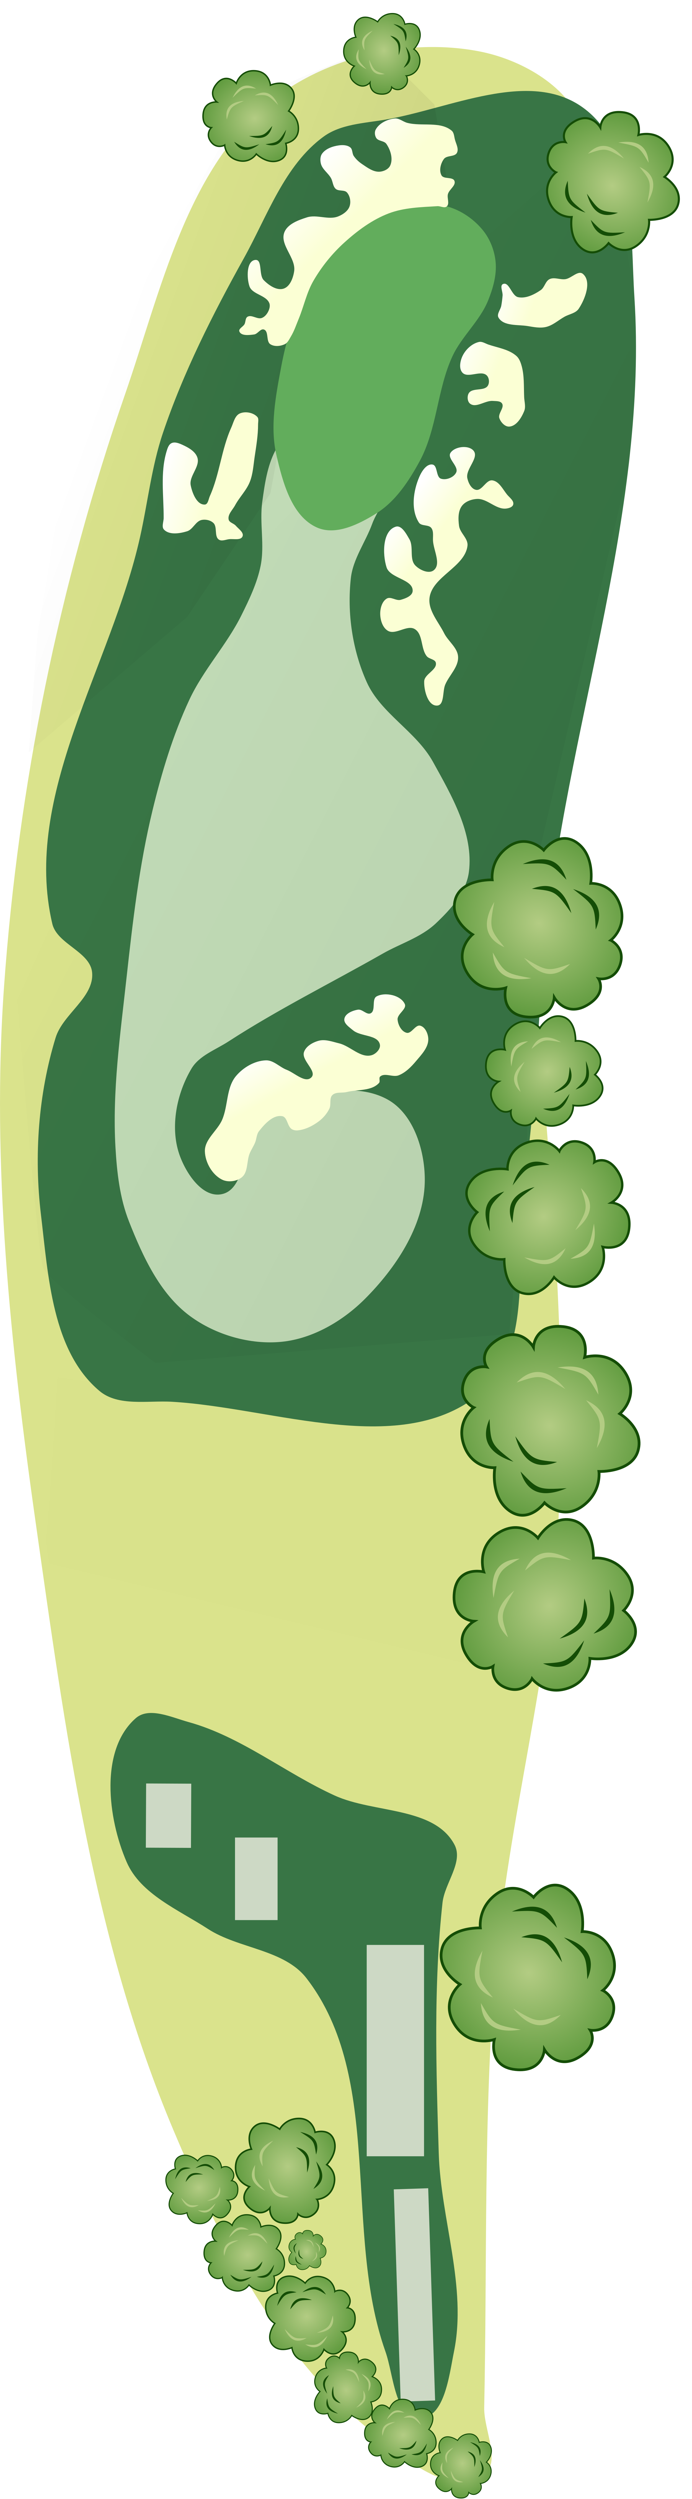 <?xml version="1.0" encoding="UTF-8" standalone="no"?>
<svg
   width="90.016mm"
   height="324.749mm"
   viewBox="0 0 90.016 324.749"
   version="1.1"
   id="svg8"
   inkscape:version="1.2 (dc2aeda, 2022-05-15)"
   sodipodi:docname="3.svg"
   xmlns:inkscape="http://www.inkscape.org/namespaces/inkscape"
   xmlns:sodipodi="http://sodipodi.sourceforge.net/DTD/sodipodi-0.dtd"
   xmlns:xlink="http://www.w3.org/1999/xlink"
   xmlns="http://www.w3.org/2000/svg"
   xmlns:svg="http://www.w3.org/2000/svg"
   xmlns:rdf="http://www.w3.org/1999/02/22-rdf-syntax-ns#"
   xmlns:cc="http://creativecommons.org/ns#"
   xmlns:dc="http://purl.org/dc/elements/1.1/">
  <defs
     id="defs2">
    <linearGradient
       inkscape:collect="always"
       id="linearGradient217916">
      <stop
         style="stop-color:#000000;stop-opacity:1;"
         offset="0"
         id="stop217912" />
      <stop
         style="stop-color:#000000;stop-opacity:0;"
         offset="1"
         id="stop217914" />
    </linearGradient>
    <linearGradient
       inkscape:collect="always"
       id="linearGradient217902">
      <stop
         style="stop-color:#000000;stop-opacity:1;"
         offset="0"
         id="stop217898" />
      <stop
         style="stop-color:#000000;stop-opacity:0;"
         offset="1"
         id="stop217900" />
    </linearGradient>
    <linearGradient
       inkscape:collect="always"
       id="linearGradient217888">
      <stop
         style="stop-color:#000000;stop-opacity:1;"
         offset="0"
         id="stop217884" />
      <stop
         style="stop-color:#000000;stop-opacity:0;"
         offset="1"
         id="stop217886" />
    </linearGradient>
    <linearGradient
       inkscape:collect="always"
       id="linearGradient137133">
      <stop
         style="stop-color:#fbffd4;stop-opacity:1;"
         offset="0"
         id="stop137129" />
      <stop
         style="stop-color:#ffffff;stop-opacity:1;"
         offset="1"
         id="stop137131" />
    </linearGradient>
    <linearGradient
       inkscape:collect="always"
       id="linearGradient137094">
      <stop
         style="stop-color:#fbffd4;stop-opacity:1;"
         offset="0"
         id="stop137090" />
      <stop
         style="stop-color:#ffffff;stop-opacity:1;"
         offset="1"
         id="stop137092" />
    </linearGradient>
    <linearGradient
       inkscape:collect="always"
       id="linearGradient137086">
      <stop
         style="stop-color:#fbffd4;stop-opacity:1;"
         offset="0"
         id="stop137082" />
      <stop
         style="stop-color:#ffffff;stop-opacity:1;"
         offset="1"
         id="stop137084" />
    </linearGradient>
    <linearGradient
       inkscape:collect="always"
       id="linearGradient137078">
      <stop
         style="stop-color:#fbffd4;stop-opacity:1;"
         offset="0"
         id="stop137074" />
      <stop
         style="stop-color:#ffffff;stop-opacity:1;"
         offset="1"
         id="stop137076" />
    </linearGradient>
    <linearGradient
       inkscape:collect="always"
       id="linearGradient137069">
      <stop
         style="stop-color:#fbffd4;stop-opacity:1;"
         offset="0"
         id="stop137065" />
      <stop
         style="stop-color:#ffffff;stop-opacity:1;"
         offset="1"
         id="stop137067" />
    </linearGradient>
    <linearGradient
       inkscape:collect="always"
       id="linearGradient137061">
      <stop
         style="stop-color:#fbffd4;stop-opacity:1;"
         offset="0"
         id="stop137057" />
      <stop
         style="stop-color:#ffffff;stop-opacity:1;"
         offset="1"
         id="stop137059" />
    </linearGradient>
    <linearGradient
       inkscape:collect="always"
       xlink:href="#linearGradient137061"
       id="linearGradient137063"
       x1="44.757"
       y1="141.814"
       x2="41.542"
       y2="135.993"
       gradientUnits="userSpaceOnUse" />
    <linearGradient
       inkscape:collect="always"
       xlink:href="#linearGradient137069"
       id="linearGradient137071"
       x1="31.471"
       y1="63.678"
       x2="24.855"
       y2="61.826"
       gradientUnits="userSpaceOnUse" />
    <linearGradient
       inkscape:collect="always"
       xlink:href="#linearGradient137078"
       id="linearGradient137080"
       x1="59.365"
       y1="72.959"
       x2="54.722"
       y2="69.52"
       gradientUnits="userSpaceOnUse" />
    <linearGradient
       inkscape:collect="always"
       xlink:href="#linearGradient137086"
       id="linearGradient137088"
       x1="67.778"
       y1="50.644"
       x2="61.929"
       y2="48.263"
       gradientUnits="userSpaceOnUse" />
    <linearGradient
       inkscape:collect="always"
       xlink:href="#linearGradient137094"
       id="linearGradient137096"
       x1="72.301"
       y1="42.904"
       x2="66.714"
       y2="41.052"
       gradientUnits="userSpaceOnUse" />
    <linearGradient
       inkscape:collect="always"
       xlink:href="#linearGradient137133"
       id="linearGradient137135"
       x1="48.829"
       y1="31.156"
       x2="42.582"
       y2="25.071"
       gradientUnits="userSpaceOnUse" />
    <linearGradient
       inkscape:collect="always"
       xlink:href="#linearGradient217888"
       id="linearGradient217890"
       x1="77.676"
       y1="101.215"
       x2="22.076"
       y2="72.777"
       gradientUnits="userSpaceOnUse" />
    <filter
       inkscape:collect="always"
       style="color-interpolation-filters:sRGB"
       id="filter217892"
       x="-0.761"
       y="-0.378"
       width="2.521"
       height="1.757">
      <feGaussianBlur
         inkscape:collect="always"
         stdDeviation="25.255"
         id="feGaussianBlur217894" />
    </filter>
    <linearGradient
       inkscape:collect="always"
       xlink:href="#linearGradient217902"
       id="linearGradient217904"
       x1="45.64"
       y1="41.908"
       x2="17.212"
       y2="31.431"
       gradientUnits="userSpaceOnUse" />
    <filter
       inkscape:collect="always"
       style="color-interpolation-filters:sRGB"
       id="filter217906"
       x="-0.381"
       y="-0.227"
       width="1.762"
       height="1.454">
      <feGaussianBlur
         inkscape:collect="always"
         stdDeviation="8.671"
         id="feGaussianBlur217908" />
    </filter>
    <linearGradient
       inkscape:collect="always"
       xlink:href="#linearGradient217916"
       id="linearGradient217918"
       x1="39.289"
       y1="178.108"
       x2="28.812"
       y2="221.887"
       gradientUnits="userSpaceOnUse" />
    <filter
       inkscape:collect="always"
       style="color-interpolation-filters:sRGB"
       id="filter218646"
       x="-0.344"
       y="-0.317"
       width="1.689"
       height="1.634">
      <feGaussianBlur
         inkscape:collect="always"
         stdDeviation="9.457"
         id="feGaussianBlur218648" />
    </filter>
    <linearGradient
       id="linearGradient3152-8">
      <stop
         style="stop-color:#b3cc83;stop-opacity:1;"
         offset="0"
         id="stop3154-3" />
      <stop
         id="stop3178-1"
         offset="1"
         style="stop-color:#1f7509;stop-opacity:1;" />
    </linearGradient>
    <radialGradient
       inkscape:collect="always"
       xlink:href="#linearGradient3152-8"
       id="radialGradient11352"
       gradientUnits="userSpaceOnUse"
       gradientTransform="matrix(-1.74,0.648,-0.592,-1.588,370.902,382.103)"
       cx="81.684"
       cy="168.098"
       fx="81.684"
       fy="168.098"
       r="5.486" />
    <radialGradient
       inkscape:collect="always"
       xlink:href="#linearGradient3152-8"
       id="radialGradient11350"
       gradientUnits="userSpaceOnUse"
       gradientTransform="matrix(-1.74,0.648,-0.592,-1.588,370.902,382.103)"
       cx="81.684"
       cy="168.098"
       fx="81.684"
       fy="168.098"
       r="5.486" />
    <radialGradient
       inkscape:collect="always"
       xlink:href="#linearGradient3152-8"
       id="radialGradient4209-0"
       gradientUnits="userSpaceOnUse"
       gradientTransform="matrix(-1.74,0.648,-0.592,-1.588,370.902,382.103)"
       cx="81.684"
       cy="168.098"
       fx="81.684"
       fy="168.098"
       r="5.486" />
    <radialGradient
       inkscape:collect="always"
       xlink:href="#linearGradient3152-8"
       id="radialGradient11316-2"
       gradientUnits="userSpaceOnUse"
       gradientTransform="matrix(-1.74,0.648,-0.592,-1.588,370.902,382.103)"
       cx="81.684"
       cy="168.098"
       fx="81.684"
       fy="168.098"
       r="5.486" />
    <radialGradient
       inkscape:collect="always"
       xlink:href="#linearGradient3152-8"
       id="radialGradient11352-2"
       gradientUnits="userSpaceOnUse"
       gradientTransform="matrix(-1.74,0.648,-0.592,-1.588,370.902,382.103)"
       cx="81.684"
       cy="168.098"
       fx="81.684"
       fy="168.098"
       r="5.486" />
    <radialGradient
       inkscape:collect="always"
       xlink:href="#linearGradient3152-8"
       id="radialGradient11350-6"
       gradientUnits="userSpaceOnUse"
       gradientTransform="matrix(-1.74,0.648,-0.592,-1.588,370.902,382.103)"
       cx="81.684"
       cy="168.098"
       fx="81.684"
       fy="168.098"
       r="5.486" />
    <radialGradient
       inkscape:collect="always"
       xlink:href="#linearGradient3152-8"
       id="radialGradient11488-6"
       gradientUnits="userSpaceOnUse"
       gradientTransform="matrix(-1.74,0.648,-0.592,-1.588,370.902,382.103)"
       cx="81.684"
       cy="168.098"
       fx="81.684"
       fy="168.098"
       r="5.486" />
    <radialGradient
       inkscape:collect="always"
       xlink:href="#linearGradient3152-8"
       id="radialGradient11486-0"
       gradientUnits="userSpaceOnUse"
       gradientTransform="matrix(-1.74,0.648,-0.592,-1.588,370.902,382.103)"
       cx="81.684"
       cy="168.098"
       fx="81.684"
       fy="168.098"
       r="5.486" />
    <radialGradient
       inkscape:collect="always"
       xlink:href="#linearGradient3152-8"
       id="radialGradient11484-2"
       gradientUnits="userSpaceOnUse"
       gradientTransform="matrix(-1.74,0.648,-0.592,-1.588,370.902,382.103)"
       cx="81.684"
       cy="168.098"
       fx="81.684"
       fy="168.098"
       r="5.486" />
    <radialGradient
       inkscape:collect="always"
       xlink:href="#linearGradient3152-8"
       id="radialGradient11482-5"
       gradientUnits="userSpaceOnUse"
       gradientTransform="matrix(-1.74,0.648,-0.592,-1.588,370.902,382.103)"
       cx="81.684"
       cy="168.098"
       fx="81.684"
       fy="168.098"
       r="5.486" />
    <radialGradient
       inkscape:collect="always"
       xlink:href="#linearGradient3152-8"
       id="radialGradient11506-1"
       gradientUnits="userSpaceOnUse"
       gradientTransform="matrix(-1.74,0.648,-0.592,-1.588,370.902,382.103)"
       cx="81.684"
       cy="168.098"
       fx="81.684"
       fy="168.098"
       r="5.486" />
    <radialGradient
       inkscape:collect="always"
       xlink:href="#linearGradient3152-8"
       id="radialGradient11524-4"
       gradientUnits="userSpaceOnUse"
       gradientTransform="matrix(-1.74,0.648,-0.592,-1.588,370.902,382.103)"
       cx="81.684"
       cy="168.098"
       fx="81.684"
       fy="168.098"
       r="5.486" />
    <radialGradient
       inkscape:collect="always"
       xlink:href="#linearGradient3152-8"
       id="radialGradient11560-2"
       gradientUnits="userSpaceOnUse"
       gradientTransform="matrix(-1.74,0.648,-0.592,-1.588,370.902,382.103)"
       cx="81.684"
       cy="168.098"
       fx="81.684"
       fy="168.098"
       r="5.486" />
    <radialGradient
       inkscape:collect="always"
       xlink:href="#linearGradient3152-8"
       id="radialGradient11558-1"
       gradientUnits="userSpaceOnUse"
       gradientTransform="matrix(-1.74,0.648,-0.592,-1.588,370.902,382.103)"
       cx="81.684"
       cy="168.098"
       fx="81.684"
       fy="168.098"
       r="5.486" />
    <radialGradient
       inkscape:collect="always"
       xlink:href="#linearGradient3152-8"
       id="radialGradient11632-2"
       gradientUnits="userSpaceOnUse"
       gradientTransform="matrix(-1.74,0.648,-0.592,-1.588,370.902,382.103)"
       cx="81.684"
       cy="168.098"
       fx="81.684"
       fy="168.098"
       r="5.486" />
    <radialGradient
       inkscape:collect="always"
       xlink:href="#linearGradient3152-8"
       id="radialGradient11630-8"
       gradientUnits="userSpaceOnUse"
       gradientTransform="matrix(-1.74,0.648,-0.592,-1.588,370.902,382.103)"
       cx="81.684"
       cy="168.098"
       fx="81.684"
       fy="168.098"
       r="5.486" />
    <radialGradient
       inkscape:collect="always"
       xlink:href="#linearGradient3152-8"
       id="radialGradient11626-6"
       gradientUnits="userSpaceOnUse"
       gradientTransform="matrix(-1.74,0.648,-0.592,-1.588,370.902,382.103)"
       cx="81.684"
       cy="168.098"
       fx="81.684"
       fy="168.098"
       r="5.486" />
  </defs>
  <sodipodi:namedview
     id="base"
     pagecolor="#808080"
     bordercolor="#666666"
     borderopacity="1.0"
     inkscape:pageopacity="0"
     inkscape:pageshadow="2"
     inkscape:zoom="0.35355339"
     inkscape:cx="285.67114"
     inkscape:cy="543.05801"
     inkscape:document-units="mm"
     inkscape:current-layer="layer45"
     inkscape:document-rotation="0"
     showgrid="false"
     inkscape:window-width="1325"
     inkscape:window-height="760"
     inkscape:window-x="90"
     inkscape:window-y="23"
     inkscape:window-maximized="0"
     inkscape:snap-global="false"
     inkscape:pagecheckerboard="0"
     fit-margin-top="0"
     fit-margin-left="0"
     fit-margin-right="0"
     fit-margin-bottom="0"
     inkscape:showpageshadow="2"
     inkscape:deskcolor="#d1d1d1" />
  <g
     inkscape:groupmode="layer"
     id="layer9"
     inkscape:label="outer rough"
     style="display:inline;opacity:1"
     sodipodi:insensitive="true"
     transform="translate(14.924,15.259)">
    <path
       id="path3585-9"
       style="display:inline;opacity:1;fill:#dae38c;fill-opacity:1;stroke:none;stroke-width:1.706;stroke-linecap:butt;stroke-linejoin:miter;stroke-dasharray:none;stroke-opacity:1"
       d="M 47.389,-8.589 C 38.361,-10.325 27.755,-7.983 20.539,-2.288 9.342,6.549 6.019,22.481 1.35,35.959 c -8.565,24.723 -13.874,50.801 -15.743,76.899 -1.665,23.244 0.838,46.718 4.116,69.79 3.796,26.719 7.427,54.092 17.933,78.949 5.967,14.119 13.27,28.762 25.061,38.555 4.216,3.501 10.614,9.285 15.194,6.277 2.459,-1.615 0.088,-5.882 0.15,-8.823 0.401,-18.903 -0.113,-37.861 1.442,-56.705 1.623,-19.675 7.232,-38.935 8.219,-58.651 C 60,136.786 49.117,91.197 52.379,45.793 53.473,30.556 66.491,14.863 60.7,0.727 58.647,-4.285 52.707,-7.566 47.389,-8.589 Z"
       sodipodi:nodetypes="aaaaaaaaaaaaaa" />
  </g>
  <g
     inkscape:groupmode="layer"
     id="layer8"
     inkscape:label="rough"
     style="display:inline"
     sodipodi:insensitive="true"
     transform="translate(14.924,15.259)">
    <path
       id="path3585"
       style="display:inline;opacity:1;fill:#387545;fill-opacity:1;stroke:none;stroke-width:1.422;stroke-linecap:butt;stroke-linejoin:miter;stroke-dasharray:none;stroke-opacity:1"
       d="M 60.87,-1.305 C 53.866,-6.318 43.576,-1.114 35.081,0.308 32.385,0.76 29.386,0.881 27.177,2.49 22.079,6.204 19.859,12.796 16.793,18.308 12.738,25.601 8.931,33.112 6.265,41.018 c -1.473,4.368 -1.963,9.008 -2.969,13.506 -3.747,16.766 -15.342,33.534 -11.416,50.259 0.624,2.659 4.944,3.626 5.18,6.347 0.28,3.224 -3.805,5.372 -4.752,8.466 -2.251,7.355 -2.818,15.36 -1.904,22.998 0.956,7.987 1.452,17.725 7.61,22.899 2.441,2.051 6.277,1.218 9.459,1.407 13.372,0.794 29.909,7.445 40.17,-1.167 7.122,-5.978 4.277,-18.122 5.631,-27.322 1.64,-11.14 1.727,-22.458 3.004,-33.645 C 59.384,77.562 69.35,50.733 67.603,23.408 67.058,14.887 67.813,3.664 60.87,-1.305 Z"
       sodipodi:nodetypes="aaaaaaaaaaaaaaaaa" />
    <path
       id="path193650"
       style="display:inline;opacity:1;fill:#387545;fill-opacity:1;stroke:none;stroke-width:1.422;stroke-linecap:butt;stroke-linejoin:miter;stroke-dasharray:none;stroke-opacity:1"
       d="m 12.106,235.39 c 4.017,2.61 9.921,2.644 12.849,6.435 10.095,13.076 4.731,32.916 10.254,48.484 1.086,3.062 1.195,8.668 4.444,8.675 3.246,0.007 3.83,-5.467 4.476,-8.647 1.717,-8.448 -1.715,-17.17 -1.981,-25.786 -0.334,-10.847 -0.689,-21.766 0.49,-32.554 0.279,-2.555 2.761,-5.285 1.552,-7.553 -2.638,-4.949 -10.466,-4.052 -15.571,-6.374 -6.459,-2.938 -12.184,-7.664 -19.024,-9.552 -2.208,-0.61 -5.127,-2.009 -6.853,-0.504 -4.709,4.105 -3.676,12.973 -1.187,18.703 1.814,4.176 6.734,6.192 10.552,8.672 z"
       sodipodi:nodetypes="aaaaaaaaaaaaa" />
  </g>
  <g
     inkscape:groupmode="layer"
     id="layer2"
     inkscape:label="tees"
     style="display:inline;opacity:1"
     transform="translate(-3.159,-2.568)"
     sodipodi:insensitive="true">
    <rect
       style="opacity:1;fill:#cdd9c5;fill-opacity:1;stroke:none;stroke-width:0.265;stroke-linecap:round;stroke-miterlimit:4;stroke-dasharray:none"
       id="rect1376"
       width="5.538"
       height="10.729"
       x="33.729"
       y="241.352" />
    <rect
       style="opacity:1;fill:#cdd9c5;fill-opacity:1;stroke:none;stroke-width:0.265;stroke-linecap:round;stroke-miterlimit:4;stroke-dasharray:none"
       id="rect1378"
       width="5.871"
       height="8.343"
       x="23.234"
       y="234.225"
       transform="rotate(0.261)" />
    <rect
       style="opacity:1;fill:#cdd9c5;fill-opacity:1;stroke:none;stroke-width:0.265;stroke-linecap:round;stroke-miterlimit:4;stroke-dasharray:none"
       id="rect10785"
       width="7.457"
       height="27.464"
       x="50.86"
       y="255.308" />
    <rect
       style="opacity:1;fill:#cdd9c5;fill-opacity:1;stroke:none;stroke-width:0.265;stroke-linecap:round;stroke-miterlimit:4;stroke-dasharray:none"
       id="rect10787"
       width="4.48"
       height="27.596"
       x="45"
       y="288.692"
       transform="rotate(-1.867)" />
  </g>
  <g
     inkscape:groupmode="layer"
     id="layer5"
     inkscape:label="fairway"
     style="display:inline"
     transform="translate(-3.159,-2.568)"
     sodipodi:insensitive="true">
    <path
       style="fill:#c1dbb6;fill-opacity:1;stroke:#c1dbb6;stroke-width:0.265;stroke-linecap:butt;stroke-linejoin:miter;stroke-miterlimit:4;stroke-dasharray:none;stroke-opacity:1"
       d="m 20.066,161.258 c -1.197,-3.023 -1.566,-6.349 -1.755,-9.595 -0.424,-7.322 0.63,-14.666 1.432,-21.956 0.806,-7.319 1.654,-14.673 3.391,-21.828 1.188,-4.896 2.649,-9.774 4.783,-14.338 1.816,-3.882 4.845,-7.103 6.754,-10.94 1.035,-2.08 2.066,-4.22 2.523,-6.499 0.548,-2.729 -0.166,-5.591 0.217,-8.348 0.311,-2.238 0.632,-4.563 1.676,-6.566 0.866,-1.662 1.812,-4.006 3.669,-4.261 4.313,-0.592 9.469,3.114 10.874,7.234 0.729,2.137 -1.398,4.296 -2.173,6.417 -0.873,2.388 -2.507,4.573 -2.789,7.1 -0.509,4.557 0.2,9.416 2.082,13.597 1.843,4.096 6.443,6.429 8.616,10.36 2.414,4.366 5.293,9.276 4.656,14.224 -0.334,2.592 -2.348,4.795 -4.246,6.592 -1.916,1.814 -4.587,2.609 -6.88,3.914 -6.698,3.811 -13.628,7.241 -20.094,11.432 -1.677,1.087 -3.804,1.833 -4.834,3.546 -1.945,3.236 -2.833,7.63 -1.63,11.208 0.813,2.417 2.921,5.674 5.453,5.366 3.871,-0.471 2.878,-7.809 6.126,-9.968 4.371,-2.905 10.95,-4.914 15.56,-2.405 3.444,1.874 4.913,6.818 4.802,10.737 -0.16,5.627 -3.775,11.022 -7.758,15 -2.839,2.835 -6.706,5.107 -10.697,5.515 -4.085,0.418 -8.559,-0.877 -11.866,-3.313 -3.905,-2.876 -6.107,-7.714 -7.893,-12.223 z"
       id="path4681"
       sodipodi:nodetypes="aaaaaaaaaaaaaaaaaaaaaaaaaaaaa" />
  </g>
  <g
     inkscape:groupmode="layer"
     id="layer45"
     inkscape:label="slope"
     sodipodi:insensitive="true"
     style="display:inline"
     transform="translate(-4.2411398e-7,6.108)">
    <path
       style="opacity:0.19;fill:url(#linearGradient217890);fill-opacity:1;stroke:none;stroke-width:0.265px;stroke-linecap:butt;stroke-linejoin:miter;stroke-opacity:1;filter:url(#filter217892)"
       d="m 66.229,167.257 2.245,-22.825 1.123,-37.418 12.348,-53.133 V 28.812 L 78.951,10.851 59.868,27.689 46.024,52.011 24.696,74.087 2.245,123.853 c 0,0 2.619,32.928 3.368,34.798 0.748,1.871 14.593,12.348 14.593,12.348 z"
       id="path217882"
       sodipodi:nodetypes="ccccccccccscc" />
    <path
       style="opacity:0.23;fill:url(#linearGradient217904);fill-opacity:1;stroke:none;stroke-width:0.265px;stroke-linecap:butt;stroke-linejoin:miter;stroke-opacity:1;filter:url(#filter217906)"
       d="M 24.322,74.087 35.173,57.997 37.792,43.779 53.133,25.818 58.372,18.709 56.501,7.484 49.017,0 c 0,0 -16.09,5.987 -17.586,8.232 -1.497,2.245 -13.096,23.199 -13.096,23.199 0,0 -10.851,22.825 -10.477,24.322 0.374,1.497 -2.993,20.58 -2.993,20.58 L 3.742,91.673 Z"
       id="path217896"
       sodipodi:nodetypes="cccccccscsccc" />
    <path
       style="opacity:0.07;fill:url(#linearGradient217918);fill-opacity:1;stroke:none;stroke-width:0.265px;stroke-linecap:butt;stroke-linejoin:miter;stroke-opacity:1;filter:url(#filter218646)"
       d="m 7.484,172.87 39.663,5.613 19.083,-7.484 5.613,20.954 -2.245,26.192 c 0,0 -4.49,26.192 -5.238,24.322 -0.748,-1.871 -3.742,-8.232 -6.361,-8.606 -2.619,-0.374 -10.103,-5.238 -12.348,-5.613 -2.245,-0.374 -20.206,-7.109 -20.206,-7.109 0,0 -9.729,-1.871 -11.225,-2.245 -1.497,-0.374 -4.864,-4.864 -4.864,-4.864 l -0.748,-8.232 c 0,0 -2.993,-10.477 -2.619,-12.348 0.374,-1.871 1.497,-20.58 1.497,-20.58 z"
       id="path217910"
       sodipodi:nodetypes="cccccccccccccc" />
  </g>
  <g
     inkscape:groupmode="layer"
     id="layer3"
     inkscape:label="Green"
     style="display:inline"
     transform="translate(-3.159,-2.568)"
     sodipodi:insensitive="true">
    <path
       style="display:inline;fill:#62ad5c;fill-opacity:1;stroke:#62ad5c;stroke-width:0.265;stroke-linecap:butt;stroke-linejoin:miter;stroke-miterlimit:4;stroke-dasharray:none;stroke-opacity:1"
       d="m 52.05,69.165 c 2.466,-1.541 4.185,-4.157 5.575,-6.712 2.281,-4.192 2.262,-9.338 4.278,-13.663 1.214,-2.606 3.577,-4.597 4.645,-7.266 0.616,-1.539 1.103,-3.231 0.951,-4.882 -0.132,-1.435 -0.689,-2.896 -1.589,-4.022 -1.134,-1.417 -2.758,-2.557 -4.501,-3.064 -2.74,-0.798 -5.886,-0.738 -8.557,0.267 -2.044,0.77 -3.559,2.577 -5.058,4.166 -1.834,1.944 -3.51,4.095 -4.728,6.474 -1.562,3.049 -2.564,6.402 -3.194,9.769 -0.705,3.765 -1.49,7.743 -0.621,11.473 0.807,3.466 1.965,7.889 5.229,9.307 2.382,1.035 5.367,-0.47 7.57,-1.847 z"
       id="path2582"
       sodipodi:nodetypes="aaaaaaaaaaaaaa" />
  </g>
  <g
     inkscape:groupmode="layer"
     id="layer4"
     inkscape:label="sand"
     style="display:inline;opacity:1"
     transform="translate(-3.159,-2.568)"
     sodipodi:insensitive="true">
    <path
       style="display:inline;fill:url(#linearGradient137135);fill-opacity:1;stroke:none;stroke-width:0.265;stroke-linecap:butt;stroke-linejoin:miter;stroke-miterlimit:4;stroke-dasharray:none;stroke-dashoffset:0;stroke-opacity:1"
       d="m 54.506,17.964 c 0.574,-0.056 1.076,0.425 1.635,0.57 1.889,0.491 4.269,-0.24 5.767,1.01 0.314,0.262 0.323,0.756 0.425,1.152 0.146,0.567 0.538,1.22 0.262,1.735 -0.293,0.548 -1.316,0.294 -1.687,0.792 -0.429,0.576 -0.667,1.503 -0.318,2.131 0.297,0.535 1.476,0.154 1.685,0.729 0.216,0.594 -0.673,1.088 -0.847,1.696 -0.149,0.52 0.251,1.256 -0.153,1.614 -0.303,0.268 -0.81,-0.058 -1.215,-0.033 -2.129,0.127 -4.336,0.179 -6.33,0.937 -2.146,0.816 -4.058,2.234 -5.761,3.773 -1.587,1.435 -2.966,3.137 -4.039,4.988 -0.888,1.532 -1.242,3.317 -1.92,4.953 -0.318,0.768 -0.579,1.569 -1.009,2.281 -0.219,0.364 -0.409,0.814 -0.791,1 -0.566,0.275 -1.361,0.351 -1.888,0.007 -0.579,-0.379 -0.174,-1.669 -0.824,-1.907 -0.448,-0.164 -0.809,0.576 -1.282,0.639 -0.647,0.085 -1.676,0.218 -1.918,-0.387 -0.143,-0.358 0.481,-0.608 0.665,-0.947 0.165,-0.304 0.093,-0.78 0.387,-0.962 0.53,-0.327 1.277,0.369 1.861,0.154 0.373,-0.137 0.666,-0.489 0.841,-0.846 0.159,-0.324 0.272,-0.736 0.143,-1.073 -0.406,-1.06 -2.233,-1.134 -2.591,-2.211 -0.368,-1.107 -0.388,-3.316 0.775,-3.414 0.943,-0.08 0.419,1.951 1.084,2.625 0.658,0.667 1.692,1.391 2.585,1.106 0.839,-0.269 1.244,-1.387 1.376,-2.258 0.259,-1.717 -1.904,-3.429 -1.279,-5.049 0.424,-1.099 1.82,-1.597 2.942,-1.954 1.29,-0.411 2.8,0.376 4.058,-0.122 0.615,-0.243 1.272,-0.689 1.487,-1.314 0.198,-0.576 0.066,-1.339 -0.337,-1.796 -0.34,-0.386 -1.087,-0.129 -1.469,-0.474 -0.376,-0.34 -0.362,-0.951 -0.611,-1.394 -0.374,-0.666 -1.127,-1.137 -1.314,-1.877 -0.106,-0.42 -0.1,-0.938 0.15,-1.292 0.477,-0.675 1.408,-0.982 2.227,-1.091 0.49,-0.066 1.076,-0.036 1.457,0.279 0.302,0.25 0.216,0.768 0.434,1.094 0.282,0.423 0.672,0.781 1.094,1.064 0.683,0.459 1.439,1.034 2.261,0.989 0.534,-0.029 1.165,-0.313 1.391,-0.798 0.404,-0.864 0.047,-2.034 -0.497,-2.817 -0.291,-0.419 -1.052,-0.34 -1.32,-0.774 -0.189,-0.306 -0.239,-0.758 -0.071,-1.076 0.449,-0.846 1.526,-1.357 2.479,-1.45 z"
       id="path2584"
       sodipodi:nodetypes="aaaaaaaaaaaaaaaaaaaaaaaaaaaaaaaaaaaaaaaaaaaaaaaaaaa" />
    <path
       style="display:inline;fill:url(#linearGradient137096);fill-opacity:1;stroke:none;stroke-width:0.265;stroke-linecap:butt;stroke-linejoin:miter;stroke-miterlimit:4;stroke-dasharray:none;stroke-dashoffset:0;stroke-opacity:1"
       d="m 68.597,39.476 c 0.795,-0.342 1.109,1.53 1.956,1.709 1.007,0.212 2.096,-0.341 2.947,-0.92 0.505,-0.343 0.599,-1.163 1.151,-1.425 0.619,-0.295 1.379,0.105 2.058,0.005 0.783,-0.115 1.666,-1.195 2.272,-0.686 1.165,0.979 0.302,3.268 -0.545,4.533 -0.39,0.583 -1.222,0.689 -1.835,1.03 -0.805,0.448 -1.523,1.128 -2.421,1.336 -0.766,0.178 -1.579,0.014 -2.355,-0.115 -1.306,-0.217 -3.145,0.042 -3.816,-1.099 -0.269,-0.457 0.264,-1.027 0.358,-1.549 0.078,-0.437 0.132,-0.879 0.169,-1.321 0.042,-0.499 -0.4,-1.302 0.06,-1.5 z"
       id="path9526"
       sodipodi:nodetypes="aaaaaaaaaaaaaa" />
    <path
       id="path2894"
       style="display:inline;fill:url(#linearGradient137071);fill-opacity:1;stroke:none;stroke-width:0.265;stroke-linecap:butt;stroke-linejoin:miter;stroke-miterlimit:4;stroke-dasharray:none;stroke-dashoffset:0;stroke-opacity:1"
       d="m 32.958,72.635 c -0.442,0.054 -0.969,0.305 -1.334,0.051 -0.624,-0.434 -0.156,-1.649 -0.713,-2.166 -0.384,-0.358 -1.014,-0.491 -1.528,-0.382 -0.782,0.165 -1.127,1.24 -1.892,1.472 -0.958,0.291 -2.301,0.507 -2.995,-0.215 -0.348,-0.361 -0.051,-1.002 -0.048,-1.504 0.016,-2.883 -0.454,-5.879 0.372,-8.641 0.122,-0.409 0.27,-0.916 0.656,-1.098 0.422,-0.2 0.96,0.013 1.386,0.206 0.785,0.356 1.705,0.852 1.973,1.672 0.385,1.177 -1.112,2.398 -0.868,3.612 0.203,1.01 0.8,2.54 1.829,2.493 0.425,-0.019 0.484,-0.706 0.658,-1.094 1.276,-2.838 1.506,-6.075 2.789,-8.91 0.295,-0.653 0.461,-1.548 1.117,-1.836 0.705,-0.31 1.747,-0.12 2.267,0.448 0.217,0.237 0.103,0.638 0.103,0.959 0.002,1.418 -0.237,2.828 -0.446,4.231 -0.162,1.088 -0.219,2.217 -0.623,3.241 -0.441,1.118 -1.351,1.993 -1.92,3.052 -0.322,0.599 -0.986,1.195 -0.839,1.859 0.088,0.398 0.661,0.488 0.927,0.797 0.358,0.416 1.092,0.888 0.877,1.393 -0.234,0.548 -1.159,0.289 -1.751,0.361 z" />
    <path
       style="display:inline;fill:url(#linearGradient137080);fill-opacity:1;stroke:none;stroke-width:0.265;stroke-linecap:butt;stroke-linejoin:miter;stroke-miterlimit:4;stroke-dasharray:none;stroke-dashoffset:0;stroke-opacity:1"
       d="m 63.971,73.472 c -0.313,2.783 -4.611,4.016 -4.94,6.797 -0.194,1.642 1.16,3.103 1.899,4.581 0.532,1.064 1.758,1.884 1.817,3.072 0.067,1.324 -1.154,2.389 -1.672,3.61 -0.38,0.896 -0.081,2.665 -1.053,2.725 -1.189,0.073 -1.727,-1.962 -1.684,-3.152 0.034,-0.947 1.698,-1.474 1.518,-2.405 -0.092,-0.476 -0.874,-0.476 -1.179,-0.853 -0.81,-1 -0.464,-2.863 -1.565,-3.531 -1,-0.608 -2.503,0.822 -3.505,0.218 -0.688,-0.415 -0.982,-1.394 -0.99,-2.198 -0.006,-0.719 0.233,-1.614 0.851,-1.983 0.519,-0.31 1.225,0.325 1.807,0.163 0.623,-0.174 1.53,-0.505 1.563,-1.151 0.077,-1.527 -2.938,-1.622 -3.398,-3.08 -0.543,-1.718 -0.527,-4.735 1.193,-5.273 0.77,-0.241 1.38,0.938 1.785,1.636 0.583,1.006 -0.042,2.566 0.766,3.401 0.573,0.593 1.747,1.135 2.393,0.624 0.991,-0.785 0.007,-2.531 -0.09,-3.792 -0.044,-0.571 0.123,-1.247 -0.222,-1.704 -0.352,-0.467 -1.292,-0.206 -1.61,-0.696 -1.086,-1.671 -0.739,-4.155 0.064,-5.979 0.309,-0.702 0.922,-1.675 1.682,-1.571 0.713,0.098 0.44,1.618 1.123,1.844 0.673,0.223 1.66,-0.162 1.971,-0.799 0.392,-0.801 -1.23,-1.838 -0.727,-2.574 0.561,-0.821 2.308,-1.032 2.969,-0.289 0.815,0.917 -1.044,2.396 -0.787,3.596 0.132,0.614 0.508,1.385 1.122,1.512 0.801,0.165 1.31,-1.327 2.122,-1.23 0.88,0.106 1.362,1.151 1.92,1.841 0.32,0.396 0.933,0.806 0.804,1.299 -0.092,0.352 -0.593,0.494 -0.955,0.527 -1.315,0.12 -2.439,-1.328 -3.757,-1.254 -0.72,0.04 -1.533,0.331 -1.963,0.909 -0.521,0.701 -0.484,1.728 -0.37,2.594 0.122,0.922 1.201,1.641 1.097,2.566 z"
       id="path2896"
       sodipodi:nodetypes="aaaaaaaaaaaaaaaaaaaaaaaaaaaaaaaaaaaaaaa" />
    <path
       style="display:inline;fill:url(#linearGradient137063);fill-opacity:1;stroke:none;stroke-width:0.265;stroke-linecap:butt;stroke-linejoin:miter;stroke-miterlimit:4;stroke-dasharray:none;stroke-dashoffset:0;stroke-opacity:1"
       d="m 49.066,136.444 c -0.469,-0.401 -1.214,-0.872 -1.112,-1.48 0.118,-0.7 1.066,-1.078 1.767,-1.191 0.569,-0.092 1.153,0.733 1.664,0.467 0.689,-0.358 0.086,-1.835 0.773,-2.197 1.115,-0.587 3.112,-0.158 3.649,0.982 0.319,0.677 -0.995,1.298 -0.93,2.043 0.059,0.687 0.498,1.539 1.166,1.709 0.652,0.166 1.152,-1.108 1.798,-0.919 0.651,0.19 1.024,1.077 1.031,1.755 0.01,1.092 -0.903,2.019 -1.606,2.855 -0.623,0.741 -1.35,1.481 -2.25,1.836 -0.748,0.295 -1.808,-0.375 -2.406,0.162 -0.209,0.187 0.041,0.621 -0.147,0.829 -0.978,1.079 -2.791,0.833 -4.205,1.182 -0.618,0.153 -1.417,-0.051 -1.869,0.398 -0.427,0.425 -0.12,1.224 -0.386,1.765 -0.316,0.644 -0.807,1.22 -1.382,1.649 -0.791,0.589 -1.736,1.068 -2.717,1.169 -0.27,0.028 -0.569,-0.017 -0.797,-0.163 -0.586,-0.375 -0.554,-1.554 -1.238,-1.68 -1.179,-0.216 -2.283,1.007 -3.022,1.951 -0.324,0.414 -0.308,1.006 -0.511,1.49 -0.201,0.481 -0.5,0.917 -0.699,1.399 -0.413,1.005 -0.18,2.405 -1.018,3.096 -0.66,0.544 -1.775,0.693 -2.546,0.322 -1.304,-0.627 -2.231,-2.256 -2.264,-3.703 -0.036,-1.559 1.639,-2.666 2.253,-4.1 0.78,-1.822 0.52,-4.149 1.793,-5.668 0.945,-1.127 2.44,-2.006 3.91,-2.044 0.981,-0.025 1.76,0.876 2.677,1.227 1.046,0.401 2.41,1.782 3.21,0.997 0.814,-0.799 -1.306,-2.201 -0.954,-3.286 0.248,-0.765 1.129,-1.268 1.905,-1.481 0.865,-0.237 1.797,0.125 2.669,0.335 1.461,0.352 2.797,1.96 4.239,1.536 0.56,-0.165 1.188,-0.822 1.062,-1.393 -0.284,-1.291 -2.5,-0.994 -3.506,-1.852 z"
       id="path2898"
       sodipodi:nodetypes="aaaaaaaaaaaaaaaaaaaaaaaaaaaaaaaaaaaaaa" />
    <path
       style="display:inline;fill:url(#linearGradient137088);fill-opacity:1;stroke:none;stroke-width:0.265;stroke-linecap:butt;stroke-linejoin:miter;stroke-miterlimit:4;stroke-dasharray:none;stroke-dashoffset:0;stroke-opacity:1"
       d="m 63.305,48.869 c 0.395,-0.863 1.229,-1.653 2.155,-1.863 0.414,-0.094 0.826,0.201 1.227,0.337 1.245,0.423 2.67,0.613 3.652,1.486 0.328,0.292 0.508,0.734 0.636,1.155 0.409,1.345 0.304,2.797 0.368,4.202 0.027,0.596 0.23,1.237 0.007,1.791 -0.351,0.872 -1.022,1.982 -1.961,2.026 -0.558,0.026 -1.085,-0.563 -1.272,-1.089 -0.217,-0.611 0.692,-1.364 0.347,-1.913 -0.221,-0.352 -0.788,-0.302 -1.203,-0.333 -0.99,-0.074 -2.173,0.967 -2.956,0.356 -0.358,-0.279 -0.402,-0.959 -0.172,-1.35 0.453,-0.77 2.027,-0.23 2.489,-0.994 0.229,-0.378 0.173,-1.004 -0.137,-1.319 -0.75,-0.76 -2.472,0.422 -3.181,-0.376 -0.469,-0.527 -0.293,-1.475 7e-6,-2.117 z"
       id="path12095"
       sodipodi:nodetypes="aaaaaaaaaaaaaaaaa" />
  </g>
  <g
     inkscape:groupmode="layer"
     id="layer10"
     inkscape:label="trees"
     style="opacity:1"
     transform="translate(-4.2411398e-7,6.108)"
     sodipodi:insensitive="true">
    <g
       id="g11332"
       transform="matrix(1.235,0.129,-0.129,1.235,-104.813,-214.994)"
       style="display:inline">
      <path
         style="fill:url(#radialGradient11352);fill-opacity:1;stroke:#144d06;stroke-width:0.15;stroke-linecap:butt;stroke-linejoin:miter;stroke-miterlimit:4;stroke-dasharray:none;stroke-opacity:1"
         d="m 126.414,171.204 c 0,0 -0.776,0.548 -1.474,-0.208 -0.698,-0.756 -0.104,-1.465 -0.104,-1.465 v 0 c 0,0 -0.978,0.069 -1.002,-1.323 -0.023,-1.391 1.295,-1.408 1.295,-1.408 v 0 c 0,0 -1.078,-0.673 -0.189,-1.937 0.889,-1.264 2.013,-0.217 2.013,-0.217 v 0 c 0,0 0.273,-1.437 1.795,-1.512 1.522,-0.074 1.786,1.332 1.786,1.332 v 0 c 0,0 1.319,-0.775 2.211,0.095 0.892,0.87 -0.033,2.401 -0.033,2.401 v 0 c 0,0 1.079,0.416 1.209,1.736 0.13,1.32 -1.157,1.655 -1.157,1.655 v 0 c 0,0 0.605,1.323 -0.557,1.871 -1.162,0.548 -2.4,-0.444 -2.4,-0.444 v 0 c 0,0 -0.523,1.099 -1.871,0.869 -1.348,-0.23 -1.521,-1.446 -1.521,-1.446 h 1e-5 v -1e-5 z"
         id="path11318"
         sodipodi:nodetypes="czcczcczcczcczcczcczcczcccc" />
      <path
         style="fill:#144d06;fill-opacity:1;stroke:none;stroke-width:0.265px;stroke-linecap:butt;stroke-linejoin:miter;stroke-opacity:1"
         d="m 132.654,168.926 c -0.656,1.366 -0.686,1.404 -1.993,1.74 1.25,0.264 1.852,-0.415 1.993,-1.74 z"
         id="path11320"
         sodipodi:nodetypes="ccc" />
      <path
         style="fill:#144d06;fill-opacity:1;stroke:none;stroke-width:0.265px;stroke-linecap:butt;stroke-linejoin:miter;stroke-opacity:1"
         d="m 130.014,170.743 c -1.39,0.603 -1.438,0.612 -2.646,0.009 0.771,1.019 1.671,0.9 2.646,-0.009 z"
         id="path11322"
         sodipodi:nodetypes="ccc" />
      <path
         style="fill:#144d06;fill-opacity:1;stroke:none;stroke-width:0.264;stroke-linecap:butt;stroke-linejoin:miter;stroke-dasharray:none;stroke-opacity:1"
         d="m 128.86,169.989 c 1.507,-0.162 1.553,-0.177 2.306,-1.298 -0.168,1.267 -1.009,1.607 -2.306,1.298 z"
         id="path11324"
         sodipodi:nodetypes="ccc" />
      <path
         style="fill:#b3cc83;fill-opacity:1;stroke:none;stroke-width:0.265px;stroke-linecap:butt;stroke-linejoin:miter;stroke-opacity:1"
         d="m 131.555,166.452 c -1.167,-0.967 -1.21,-0.989 -2.538,-0.748 1.025,-0.763 1.856,-0.397 2.538,0.748 z"
         id="path11326"
         sodipodi:nodetypes="ccc" />
      <path
         style="fill:#b3cc83;fill-opacity:1;stroke:none;stroke-width:0.265px;stroke-linecap:butt;stroke-linejoin:miter;stroke-opacity:1"
         d="m 126.723,166.192 c 0.963,-1.17 1.002,-1.2 2.352,-1.213 -1.151,-0.556 -1.897,-0.04 -2.352,1.213 z"
         id="path11328"
         sodipodi:nodetypes="ccc" />
      <path
         style="fill:#b3cc83;fill-opacity:1;stroke:none;stroke-width:0.265px;stroke-linecap:butt;stroke-linejoin:miter;stroke-opacity:1"
         d="m 127.94,166.394 c -1.311,0.761 -1.346,0.793 -1.579,2.123 -0.361,-1.226 0.269,-1.879 1.579,-2.123 z"
         id="path11330"
         sodipodi:nodetypes="ccc" />
    </g>
    <g
       id="g11348"
       transform="matrix(0.109,-1.042,1.042,0.109,-139.31,116.815)"
       style="display:inline">
      <path
         style="fill:url(#radialGradient11350);fill-opacity:1;stroke:#144d06;stroke-width:0.15;stroke-linecap:butt;stroke-linejoin:miter;stroke-miterlimit:4;stroke-dasharray:none;stroke-opacity:1"
         d="m 126.414,171.204 c 0,0 -0.776,0.548 -1.474,-0.208 -0.698,-0.756 -0.104,-1.465 -0.104,-1.465 v 0 c 0,0 -0.978,0.069 -1.002,-1.323 -0.023,-1.391 1.295,-1.408 1.295,-1.408 v 0 c 0,0 -1.078,-0.673 -0.189,-1.937 0.889,-1.264 2.013,-0.217 2.013,-0.217 v 0 c 0,0 0.273,-1.437 1.795,-1.512 1.522,-0.074 1.786,1.332 1.786,1.332 v 0 c 0,0 1.319,-0.775 2.211,0.095 0.892,0.87 -0.033,2.401 -0.033,2.401 v 0 c 0,0 1.079,0.416 1.209,1.736 0.13,1.32 -1.157,1.655 -1.157,1.655 v 0 c 0,0 0.605,1.323 -0.557,1.871 -1.162,0.548 -2.4,-0.444 -2.4,-0.444 v 0 c 0,0 -0.523,1.099 -1.871,0.869 -1.348,-0.23 -1.521,-1.446 -1.521,-1.446 h 1e-5 v -1e-5 z"
         id="path11334"
         sodipodi:nodetypes="czcczcczcczcczcczcczcczcccc" />
      <path
         style="fill:#144d06;fill-opacity:1;stroke:none;stroke-width:0.265px;stroke-linecap:butt;stroke-linejoin:miter;stroke-opacity:1"
         d="m 132.654,168.926 c -0.656,1.366 -0.686,1.404 -1.993,1.74 1.25,0.264 1.852,-0.415 1.993,-1.74 z"
         id="path11336"
         sodipodi:nodetypes="ccc" />
      <path
         style="fill:#144d06;fill-opacity:1;stroke:none;stroke-width:0.265px;stroke-linecap:butt;stroke-linejoin:miter;stroke-opacity:1"
         d="m 130.014,170.743 c -1.39,0.603 -1.438,0.612 -2.646,0.009 0.771,1.019 1.671,0.9 2.646,-0.009 z"
         id="path11338"
         sodipodi:nodetypes="ccc" />
      <path
         style="fill:#144d06;fill-opacity:1;stroke:none;stroke-width:0.264;stroke-linecap:butt;stroke-linejoin:miter;stroke-dasharray:none;stroke-opacity:1"
         d="m 128.86,169.989 c 1.507,-0.162 1.553,-0.177 2.306,-1.298 -0.168,1.267 -1.009,1.607 -2.306,1.298 z"
         id="path11340"
         sodipodi:nodetypes="ccc" />
      <path
         style="fill:#b3cc83;fill-opacity:1;stroke:none;stroke-width:0.265px;stroke-linecap:butt;stroke-linejoin:miter;stroke-opacity:1"
         d="m 131.555,166.452 c -1.167,-0.967 -1.21,-0.989 -2.538,-0.748 1.025,-0.763 1.856,-0.397 2.538,0.748 z"
         id="path11342"
         sodipodi:nodetypes="ccc" />
      <path
         style="fill:#b3cc83;fill-opacity:1;stroke:none;stroke-width:0.265px;stroke-linecap:butt;stroke-linejoin:miter;stroke-opacity:1"
         d="m 126.723,166.192 c 0.963,-1.17 1.002,-1.2 2.352,-1.213 -1.151,-0.556 -1.897,-0.04 -2.352,1.213 z"
         id="path11344"
         sodipodi:nodetypes="ccc" />
      <path
         style="fill:#b3cc83;fill-opacity:1;stroke:none;stroke-width:0.265px;stroke-linecap:butt;stroke-linejoin:miter;stroke-opacity:1"
         d="m 127.94,166.394 c -1.311,0.761 -1.346,0.793 -1.579,2.123 -0.361,-1.226 0.269,-1.879 1.579,-2.123 z"
         id="path11346"
         sodipodi:nodetypes="ccc" />
    </g>
    <g
       id="g4207-2"
       transform="matrix(-1.158,-0.121,0.121,-1.158,169.23,505.211)"
       style="display:inline">
      <path
         style="fill:url(#radialGradient4209-0);fill-opacity:1;stroke:#144d06;stroke-width:0.15;stroke-linecap:butt;stroke-linejoin:miter;stroke-miterlimit:4;stroke-dasharray:none;stroke-opacity:1"
         d="m 126.414,171.204 c 0,0 -0.776,0.548 -1.474,-0.208 -0.698,-0.756 -0.104,-1.465 -0.104,-1.465 v 0 c 0,0 -0.978,0.069 -1.002,-1.323 -0.023,-1.391 1.295,-1.408 1.295,-1.408 v 0 c 0,0 -1.078,-0.673 -0.189,-1.937 0.889,-1.264 2.013,-0.217 2.013,-0.217 v 0 c 0,0 0.273,-1.437 1.795,-1.512 1.522,-0.074 1.786,1.332 1.786,1.332 v 0 c 0,0 1.319,-0.775 2.211,0.095 0.892,0.87 -0.033,2.401 -0.033,2.401 v 0 c 0,0 1.079,0.416 1.209,1.736 0.13,1.32 -1.157,1.655 -1.157,1.655 v 0 c 0,0 0.605,1.323 -0.557,1.871 -1.162,0.548 -2.4,-0.444 -2.4,-0.444 v 0 c 0,0 -0.523,1.099 -1.871,0.869 -1.348,-0.23 -1.521,-1.446 -1.521,-1.446 h 1e-5 v -1e-5 z"
         id="path4193-1"
         sodipodi:nodetypes="czcczcczcczcczcczcczcczcccc" />
      <path
         style="fill:#144d06;fill-opacity:1;stroke:none;stroke-width:0.265px;stroke-linecap:butt;stroke-linejoin:miter;stroke-opacity:1"
         d="m 132.654,168.926 c -0.656,1.366 -0.686,1.404 -1.993,1.74 1.25,0.264 1.852,-0.415 1.993,-1.74 z"
         id="path4195-6"
         sodipodi:nodetypes="ccc" />
      <path
         style="fill:#144d06;fill-opacity:1;stroke:none;stroke-width:0.265px;stroke-linecap:butt;stroke-linejoin:miter;stroke-opacity:1"
         d="m 130.014,170.743 c -1.39,0.603 -1.438,0.612 -2.646,0.009 0.771,1.019 1.671,0.9 2.646,-0.009 z"
         id="path4197-2"
         sodipodi:nodetypes="ccc" />
      <path
         style="fill:#144d06;fill-opacity:1;stroke:none;stroke-width:0.264;stroke-linecap:butt;stroke-linejoin:miter;stroke-dasharray:none;stroke-opacity:1"
         d="m 128.86,169.989 c 1.507,-0.162 1.553,-0.177 2.306,-1.298 -0.168,1.267 -1.009,1.607 -2.306,1.298 z"
         id="path4199-6"
         sodipodi:nodetypes="ccc" />
      <path
         style="fill:#b3cc83;fill-opacity:1;stroke:none;stroke-width:0.265px;stroke-linecap:butt;stroke-linejoin:miter;stroke-opacity:1"
         d="m 131.555,166.452 c -1.167,-0.967 -1.21,-0.989 -2.538,-0.748 1.025,-0.763 1.856,-0.397 2.538,0.748 z"
         id="path4201-3"
         sodipodi:nodetypes="ccc" />
      <path
         style="fill:#b3cc83;fill-opacity:1;stroke:none;stroke-width:0.265px;stroke-linecap:butt;stroke-linejoin:miter;stroke-opacity:1"
         d="m 126.723,166.192 c 0.963,-1.17 1.002,-1.2 2.352,-1.213 -1.151,-0.556 -1.897,-0.04 -2.352,1.213 z"
         id="path4203-3"
         sodipodi:nodetypes="ccc" />
      <path
         style="fill:#b3cc83;fill-opacity:1;stroke:none;stroke-width:0.265px;stroke-linecap:butt;stroke-linejoin:miter;stroke-opacity:1"
         d="m 127.94,166.394 c -1.311,0.761 -1.346,0.793 -1.579,2.123 -0.361,-1.226 0.269,-1.879 1.579,-2.123 z"
         id="path4205-6"
         sodipodi:nodetypes="ccc" />
    </g>
    <g
       id="g11314-1"
       transform="matrix(-0.095,0.914,-0.914,-0.095,210.965,202.341)"
       style="display:inline">
      <path
         style="fill:url(#radialGradient11316-2);fill-opacity:1;stroke:#144d06;stroke-width:0.15;stroke-linecap:butt;stroke-linejoin:miter;stroke-miterlimit:4;stroke-dasharray:none;stroke-opacity:1"
         d="m 126.414,171.204 c 0,0 -0.776,0.548 -1.474,-0.208 -0.698,-0.756 -0.104,-1.465 -0.104,-1.465 v 0 c 0,0 -0.978,0.069 -1.002,-1.323 -0.023,-1.391 1.295,-1.408 1.295,-1.408 v 0 c 0,0 -1.078,-0.673 -0.189,-1.937 0.889,-1.264 2.013,-0.217 2.013,-0.217 v 0 c 0,0 0.273,-1.437 1.795,-1.512 1.522,-0.074 1.786,1.332 1.786,1.332 v 0 c 0,0 1.319,-0.775 2.211,0.095 0.892,0.87 -0.033,2.401 -0.033,2.401 v 0 c 0,0 1.079,0.416 1.209,1.736 0.13,1.32 -1.157,1.655 -1.157,1.655 v 0 c 0,0 0.605,1.323 -0.557,1.871 -1.162,0.548 -2.4,-0.444 -2.4,-0.444 v 0 c 0,0 -0.523,1.099 -1.871,0.869 -1.348,-0.23 -1.521,-1.446 -1.521,-1.446 h 1e-5 v -1e-5 z"
         id="path11300-4"
         sodipodi:nodetypes="czcczcczcczcczcczcczcczcccc" />
      <path
         style="fill:#144d06;fill-opacity:1;stroke:none;stroke-width:0.265px;stroke-linecap:butt;stroke-linejoin:miter;stroke-opacity:1"
         d="m 132.654,168.926 c -0.656,1.366 -0.686,1.404 -1.993,1.74 1.25,0.264 1.852,-0.415 1.993,-1.74 z"
         id="path11302-0"
         sodipodi:nodetypes="ccc" />
      <path
         style="fill:#144d06;fill-opacity:1;stroke:none;stroke-width:0.265px;stroke-linecap:butt;stroke-linejoin:miter;stroke-opacity:1"
         d="m 130.014,170.743 c -1.39,0.603 -1.438,0.612 -2.646,0.009 0.771,1.019 1.671,0.9 2.646,-0.009 z"
         id="path11304-9"
         sodipodi:nodetypes="ccc" />
      <path
         style="fill:#144d06;fill-opacity:1;stroke:none;stroke-width:0.264;stroke-linecap:butt;stroke-linejoin:miter;stroke-dasharray:none;stroke-opacity:1"
         d="m 128.86,169.989 c 1.507,-0.162 1.553,-0.177 2.306,-1.298 -0.168,1.267 -1.009,1.607 -2.306,1.298 z"
         id="path11306-7"
         sodipodi:nodetypes="ccc" />
      <path
         style="fill:#b3cc83;fill-opacity:1;stroke:none;stroke-width:0.265px;stroke-linecap:butt;stroke-linejoin:miter;stroke-opacity:1"
         d="m 131.555,166.452 c -1.167,-0.967 -1.21,-0.989 -2.538,-0.748 1.025,-0.763 1.856,-0.397 2.538,0.748 z"
         id="path11308-1"
         sodipodi:nodetypes="ccc" />
      <path
         style="fill:#b3cc83;fill-opacity:1;stroke:none;stroke-width:0.265px;stroke-linecap:butt;stroke-linejoin:miter;stroke-opacity:1"
         d="m 126.723,166.192 c 0.963,-1.17 1.002,-1.2 2.352,-1.213 -1.151,-0.556 -1.897,-0.04 -2.352,1.213 z"
         id="path11310-2"
         sodipodi:nodetypes="ccc" />
      <path
         style="fill:#b3cc83;fill-opacity:1;stroke:none;stroke-width:0.265px;stroke-linecap:butt;stroke-linejoin:miter;stroke-opacity:1"
         d="m 127.94,166.394 c -1.311,0.761 -1.346,0.793 -1.579,2.123 -0.361,-1.226 0.269,-1.879 1.579,-2.123 z"
         id="path11312-2"
         sodipodi:nodetypes="ccc" />
    </g>
    <g
       id="g11332-4"
       transform="matrix(0.926,0.096,-0.096,0.926,-51.086,142.252)"
       style="display:inline">
      <path
         style="fill:url(#radialGradient11352-2);fill-opacity:1;stroke:#144d06;stroke-width:0.15;stroke-linecap:butt;stroke-linejoin:miter;stroke-miterlimit:4;stroke-dasharray:none;stroke-opacity:1"
         d="m 126.414,171.204 c 0,0 -0.776,0.548 -1.474,-0.208 -0.698,-0.756 -0.104,-1.465 -0.104,-1.465 v 0 c 0,0 -0.978,0.069 -1.002,-1.323 -0.023,-1.391 1.295,-1.408 1.295,-1.408 v 0 c 0,0 -1.078,-0.673 -0.189,-1.937 0.889,-1.264 2.013,-0.217 2.013,-0.217 v 0 c 0,0 0.273,-1.437 1.795,-1.512 1.522,-0.074 1.786,1.332 1.786,1.332 v 0 c 0,0 1.319,-0.775 2.211,0.095 0.892,0.87 -0.033,2.401 -0.033,2.401 v 0 c 0,0 1.079,0.416 1.209,1.736 0.13,1.32 -1.157,1.655 -1.157,1.655 v 0 c 0,0 0.605,1.323 -0.557,1.871 -1.162,0.548 -2.4,-0.444 -2.4,-0.444 v 0 c 0,0 -0.523,1.099 -1.871,0.869 -1.348,-0.23 -1.521,-1.446 -1.521,-1.446 h 1e-5 v -1e-5 z"
         id="path11318-9"
         sodipodi:nodetypes="czcczcczcczcczcczcczcczcccc" />
      <path
         style="fill:#144d06;fill-opacity:1;stroke:none;stroke-width:0.265px;stroke-linecap:butt;stroke-linejoin:miter;stroke-opacity:1"
         d="m 132.654,168.926 c -0.656,1.366 -0.686,1.404 -1.993,1.74 1.25,0.264 1.852,-0.415 1.993,-1.74 z"
         id="path11320-8"
         sodipodi:nodetypes="ccc" />
      <path
         style="fill:#144d06;fill-opacity:1;stroke:none;stroke-width:0.265px;stroke-linecap:butt;stroke-linejoin:miter;stroke-opacity:1"
         d="m 130.014,170.743 c -1.39,0.603 -1.438,0.612 -2.646,0.009 0.771,1.019 1.671,0.9 2.646,-0.009 z"
         id="path11322-8"
         sodipodi:nodetypes="ccc" />
      <path
         style="fill:#144d06;fill-opacity:1;stroke:none;stroke-width:0.264;stroke-linecap:butt;stroke-linejoin:miter;stroke-dasharray:none;stroke-opacity:1"
         d="m 128.86,169.989 c 1.507,-0.162 1.553,-0.177 2.306,-1.298 -0.168,1.267 -1.009,1.607 -2.306,1.298 z"
         id="path11324-8"
         sodipodi:nodetypes="ccc" />
      <path
         style="fill:#b3cc83;fill-opacity:1;stroke:none;stroke-width:0.265px;stroke-linecap:butt;stroke-linejoin:miter;stroke-opacity:1"
         d="m 131.555,166.452 c -1.167,-0.967 -1.21,-0.989 -2.538,-0.748 1.025,-0.763 1.856,-0.397 2.538,0.748 z"
         id="path11326-7"
         sodipodi:nodetypes="ccc" />
      <path
         style="fill:#b3cc83;fill-opacity:1;stroke:none;stroke-width:0.265px;stroke-linecap:butt;stroke-linejoin:miter;stroke-opacity:1"
         d="m 126.723,166.192 c 0.963,-1.17 1.002,-1.2 2.352,-1.213 -1.151,-0.556 -1.897,-0.04 -2.352,1.213 z"
         id="path11328-7"
         sodipodi:nodetypes="ccc" />
      <path
         style="fill:#b3cc83;fill-opacity:1;stroke:none;stroke-width:0.265px;stroke-linecap:butt;stroke-linejoin:miter;stroke-opacity:1"
         d="m 127.94,166.394 c -1.311,0.761 -1.346,0.793 -1.579,2.123 -0.361,-1.226 0.269,-1.879 1.579,-2.123 z"
         id="path11330-1"
         sodipodi:nodetypes="ccc" />
    </g>
    <g
       id="g11348-5"
       transform="matrix(0.086,-0.83,0.83,0.086,-90.47,406.818)"
       style="display:inline">
      <path
         style="fill:url(#radialGradient11350-6);fill-opacity:1;stroke:#144d06;stroke-width:0.15;stroke-linecap:butt;stroke-linejoin:miter;stroke-miterlimit:4;stroke-dasharray:none;stroke-opacity:1"
         d="m 126.414,171.204 c 0,0 -0.776,0.548 -1.474,-0.208 -0.698,-0.756 -0.104,-1.465 -0.104,-1.465 v 0 c 0,0 -0.978,0.069 -1.002,-1.323 -0.023,-1.391 1.295,-1.408 1.295,-1.408 v 0 c 0,0 -1.078,-0.673 -0.189,-1.937 0.889,-1.264 2.013,-0.217 2.013,-0.217 v 0 c 0,0 0.273,-1.437 1.795,-1.512 1.522,-0.074 1.786,1.332 1.786,1.332 v 0 c 0,0 1.319,-0.775 2.211,0.095 0.892,0.87 -0.033,2.401 -0.033,2.401 v 0 c 0,0 1.079,0.416 1.209,1.736 0.13,1.32 -1.157,1.655 -1.157,1.655 v 0 c 0,0 0.605,1.323 -0.557,1.871 -1.162,0.548 -2.4,-0.444 -2.4,-0.444 v 0 c 0,0 -0.523,1.099 -1.871,0.869 -1.348,-0.23 -1.521,-1.446 -1.521,-1.446 h 1e-5 v -1e-5 z"
         id="path11334-9"
         sodipodi:nodetypes="czcczcczcczcczcczcczcczcccc" />
      <path
         style="fill:#144d06;fill-opacity:1;stroke:none;stroke-width:0.265px;stroke-linecap:butt;stroke-linejoin:miter;stroke-opacity:1"
         d="m 132.654,168.926 c -0.656,1.366 -0.686,1.404 -1.993,1.74 1.25,0.264 1.852,-0.415 1.993,-1.74 z"
         id="path11336-6"
         sodipodi:nodetypes="ccc" />
      <path
         style="fill:#144d06;fill-opacity:1;stroke:none;stroke-width:0.265px;stroke-linecap:butt;stroke-linejoin:miter;stroke-opacity:1"
         d="m 130.014,170.743 c -1.39,0.603 -1.438,0.612 -2.646,0.009 0.771,1.019 1.671,0.9 2.646,-0.009 z"
         id="path11338-0"
         sodipodi:nodetypes="ccc" />
      <path
         style="fill:#144d06;fill-opacity:1;stroke:none;stroke-width:0.264;stroke-linecap:butt;stroke-linejoin:miter;stroke-dasharray:none;stroke-opacity:1"
         d="m 128.86,169.989 c 1.507,-0.162 1.553,-0.177 2.306,-1.298 -0.168,1.267 -1.009,1.607 -2.306,1.298 z"
         id="path11340-8"
         sodipodi:nodetypes="ccc" />
      <path
         style="fill:#b3cc83;fill-opacity:1;stroke:none;stroke-width:0.265px;stroke-linecap:butt;stroke-linejoin:miter;stroke-opacity:1"
         d="m 131.555,166.452 c -1.167,-0.967 -1.21,-0.989 -2.538,-0.748 1.025,-0.763 1.856,-0.397 2.538,0.748 z"
         id="path11342-0"
         sodipodi:nodetypes="ccc" />
      <path
         style="fill:#b3cc83;fill-opacity:1;stroke:none;stroke-width:0.265px;stroke-linecap:butt;stroke-linejoin:miter;stroke-opacity:1"
         d="m 126.723,166.192 c 0.963,-1.17 1.002,-1.2 2.352,-1.213 -1.151,-0.556 -1.897,-0.04 -2.352,1.213 z"
         id="path11344-5"
         sodipodi:nodetypes="ccc" />
      <path
         style="fill:#b3cc83;fill-opacity:1;stroke:none;stroke-width:0.265px;stroke-linecap:butt;stroke-linejoin:miter;stroke-opacity:1"
         d="m 127.94,166.394 c -1.311,0.761 -1.346,0.793 -1.579,2.123 -0.361,-1.226 0.269,-1.879 1.579,-2.123 z"
         id="path11346-9"
         sodipodi:nodetypes="ccc" />
    </g>
    <g
       id="g11432-7"
       transform="matrix(1.042,0.109,-0.109,1.042,-84.148,97.68)"
       style="display:inline">
      <path
         style="fill:url(#radialGradient11488-6);fill-opacity:1;stroke:#144d06;stroke-width:0.15;stroke-linecap:butt;stroke-linejoin:miter;stroke-miterlimit:4;stroke-dasharray:none;stroke-opacity:1"
         d="m 126.414,171.204 c 0,0 -0.776,0.548 -1.474,-0.208 -0.698,-0.756 -0.104,-1.465 -0.104,-1.465 v 0 c 0,0 -0.978,0.069 -1.002,-1.323 -0.023,-1.391 1.295,-1.408 1.295,-1.408 v 0 c 0,0 -1.078,-0.673 -0.189,-1.937 0.889,-1.264 2.013,-0.217 2.013,-0.217 v 0 c 0,0 0.273,-1.437 1.795,-1.512 1.522,-0.074 1.786,1.332 1.786,1.332 v 0 c 0,0 1.319,-0.775 2.211,0.095 0.892,0.87 -0.033,2.401 -0.033,2.401 v 0 c 0,0 1.079,0.416 1.209,1.736 0.13,1.32 -1.157,1.655 -1.157,1.655 v 0 c 0,0 0.605,1.323 -0.557,1.871 -1.162,0.548 -2.4,-0.444 -2.4,-0.444 v 0 c 0,0 -0.523,1.099 -1.871,0.869 -1.348,-0.23 -1.521,-1.446 -1.521,-1.446 h 1e-5 v -1e-5 z"
         id="path11418-0"
         sodipodi:nodetypes="czcczcczcczcczcczcczcczcccc" />
      <path
         style="fill:#144d06;fill-opacity:1;stroke:none;stroke-width:0.265px;stroke-linecap:butt;stroke-linejoin:miter;stroke-opacity:1"
         d="m 132.654,168.926 c -0.656,1.366 -0.686,1.404 -1.993,1.74 1.25,0.264 1.852,-0.415 1.993,-1.74 z"
         id="path11420-7"
         sodipodi:nodetypes="ccc" />
      <path
         style="fill:#144d06;fill-opacity:1;stroke:none;stroke-width:0.265px;stroke-linecap:butt;stroke-linejoin:miter;stroke-opacity:1"
         d="m 130.014,170.743 c -1.39,0.603 -1.438,0.612 -2.646,0.009 0.771,1.019 1.671,0.9 2.646,-0.009 z"
         id="path11422-3"
         sodipodi:nodetypes="ccc" />
      <path
         style="fill:#144d06;fill-opacity:1;stroke:none;stroke-width:0.264;stroke-linecap:butt;stroke-linejoin:miter;stroke-dasharray:none;stroke-opacity:1"
         d="m 128.86,169.989 c 1.507,-0.162 1.553,-0.177 2.306,-1.298 -0.168,1.267 -1.009,1.607 -2.306,1.298 z"
         id="path11424-5"
         sodipodi:nodetypes="ccc" />
      <path
         style="fill:#b3cc83;fill-opacity:1;stroke:none;stroke-width:0.265px;stroke-linecap:butt;stroke-linejoin:miter;stroke-opacity:1"
         d="m 131.555,166.452 c -1.167,-0.967 -1.21,-0.989 -2.538,-0.748 1.025,-0.763 1.856,-0.397 2.538,0.748 z"
         id="path11426-4"
         sodipodi:nodetypes="ccc" />
      <path
         style="fill:#b3cc83;fill-opacity:1;stroke:none;stroke-width:0.265px;stroke-linecap:butt;stroke-linejoin:miter;stroke-opacity:1"
         d="m 126.723,166.192 c 0.963,-1.17 1.002,-1.2 2.352,-1.213 -1.151,-0.556 -1.897,-0.04 -2.352,1.213 z"
         id="path11428-0"
         sodipodi:nodetypes="ccc" />
      <path
         style="fill:#b3cc83;fill-opacity:1;stroke:none;stroke-width:0.265px;stroke-linecap:butt;stroke-linejoin:miter;stroke-opacity:1"
         d="m 127.94,166.394 c -1.311,0.761 -1.346,0.793 -1.579,2.123 -0.361,-1.226 0.269,-1.879 1.579,-2.123 z"
         id="path11430-0"
         sodipodi:nodetypes="ccc" />
    </g>
    <g
       id="g11448-5"
       transform="matrix(0.141,-1.354,1.354,0.141,-208.389,426.726)"
       style="display:inline">
      <path
         style="fill:url(#radialGradient11486-0);fill-opacity:1;stroke:#144d06;stroke-width:0.15;stroke-linecap:butt;stroke-linejoin:miter;stroke-miterlimit:4;stroke-dasharray:none;stroke-opacity:1"
         d="m 126.414,171.204 c 0,0 -0.776,0.548 -1.474,-0.208 -0.698,-0.756 -0.104,-1.465 -0.104,-1.465 v 0 c 0,0 -0.978,0.069 -1.002,-1.323 -0.023,-1.391 1.295,-1.408 1.295,-1.408 v 0 c 0,0 -1.078,-0.673 -0.189,-1.937 0.889,-1.264 2.013,-0.217 2.013,-0.217 v 0 c 0,0 0.273,-1.437 1.795,-1.512 1.522,-0.074 1.786,1.332 1.786,1.332 v 0 c 0,0 1.319,-0.775 2.211,0.095 0.892,0.87 -0.033,2.401 -0.033,2.401 v 0 c 0,0 1.079,0.416 1.209,1.736 0.13,1.32 -1.157,1.655 -1.157,1.655 v 0 c 0,0 0.605,1.323 -0.557,1.871 -1.162,0.548 -2.4,-0.444 -2.4,-0.444 v 0 c 0,0 -0.523,1.099 -1.871,0.869 -1.348,-0.23 -1.521,-1.446 -1.521,-1.446 h 1e-5 v -1e-5 z"
         id="path11434-1"
         sodipodi:nodetypes="czcczcczcczcczcczcczcczcccc" />
      <path
         style="fill:#144d06;fill-opacity:1;stroke:none;stroke-width:0.265px;stroke-linecap:butt;stroke-linejoin:miter;stroke-opacity:1"
         d="m 132.654,168.926 c -0.656,1.366 -0.686,1.404 -1.993,1.74 1.25,0.264 1.852,-0.415 1.993,-1.74 z"
         id="path11436-3"
         sodipodi:nodetypes="ccc" />
      <path
         style="fill:#144d06;fill-opacity:1;stroke:none;stroke-width:0.265px;stroke-linecap:butt;stroke-linejoin:miter;stroke-opacity:1"
         d="m 130.014,170.743 c -1.39,0.603 -1.438,0.612 -2.646,0.009 0.771,1.019 1.671,0.9 2.646,-0.009 z"
         id="path11438-9"
         sodipodi:nodetypes="ccc" />
      <path
         style="fill:#144d06;fill-opacity:1;stroke:none;stroke-width:0.264;stroke-linecap:butt;stroke-linejoin:miter;stroke-dasharray:none;stroke-opacity:1"
         d="m 128.86,169.989 c 1.507,-0.162 1.553,-0.177 2.306,-1.298 -0.168,1.267 -1.009,1.607 -2.306,1.298 z"
         id="path11440-1"
         sodipodi:nodetypes="ccc" />
      <path
         style="fill:#b3cc83;fill-opacity:1;stroke:none;stroke-width:0.265px;stroke-linecap:butt;stroke-linejoin:miter;stroke-opacity:1"
         d="m 131.555,166.452 c -1.167,-0.967 -1.21,-0.989 -2.538,-0.748 1.025,-0.763 1.856,-0.397 2.538,0.748 z"
         id="path11442-8"
         sodipodi:nodetypes="ccc" />
      <path
         style="fill:#b3cc83;fill-opacity:1;stroke:none;stroke-width:0.265px;stroke-linecap:butt;stroke-linejoin:miter;stroke-opacity:1"
         d="m 126.723,166.192 c 0.963,-1.17 1.002,-1.2 2.352,-1.213 -1.151,-0.556 -1.897,-0.04 -2.352,1.213 z"
         id="path11444-2"
         sodipodi:nodetypes="ccc" />
      <path
         style="fill:#b3cc83;fill-opacity:1;stroke:none;stroke-width:0.265px;stroke-linecap:butt;stroke-linejoin:miter;stroke-opacity:1"
         d="m 127.94,166.394 c -1.311,0.761 -1.346,0.793 -1.579,2.123 -0.361,-1.226 0.269,-1.879 1.579,-2.123 z"
         id="path11446-8"
         sodipodi:nodetypes="ccc" />
    </g>
    <g
       id="g11464-6"
       transform="matrix(-0.932,-0.097,0.097,-0.932,130.029,447.386)"
       style="display:inline">
      <path
         style="fill:url(#radialGradient11484-2);fill-opacity:1;stroke:#144d06;stroke-width:0.15;stroke-linecap:butt;stroke-linejoin:miter;stroke-miterlimit:4;stroke-dasharray:none;stroke-opacity:1"
         d="m 126.414,171.204 c 0,0 -0.776,0.548 -1.474,-0.208 -0.698,-0.756 -0.104,-1.465 -0.104,-1.465 v 0 c 0,0 -0.978,0.069 -1.002,-1.323 -0.023,-1.391 1.295,-1.408 1.295,-1.408 v 0 c 0,0 -1.078,-0.673 -0.189,-1.937 0.889,-1.264 2.013,-0.217 2.013,-0.217 v 0 c 0,0 0.273,-1.437 1.795,-1.512 1.522,-0.074 1.786,1.332 1.786,1.332 v 0 c 0,0 1.319,-0.775 2.211,0.095 0.892,0.87 -0.033,2.401 -0.033,2.401 v 0 c 0,0 1.079,0.416 1.209,1.736 0.13,1.32 -1.157,1.655 -1.157,1.655 v 0 c 0,0 0.605,1.323 -0.557,1.871 -1.162,0.548 -2.4,-0.444 -2.4,-0.444 v 0 c 0,0 -0.523,1.099 -1.871,0.869 -1.348,-0.23 -1.521,-1.446 -1.521,-1.446 h 1e-5 v -1e-5 z"
         id="path11450-6"
         sodipodi:nodetypes="czcczcczcczcczcczcczcczcccc" />
      <path
         style="fill:#144d06;fill-opacity:1;stroke:none;stroke-width:0.265px;stroke-linecap:butt;stroke-linejoin:miter;stroke-opacity:1"
         d="m 132.654,168.926 c -0.656,1.366 -0.686,1.404 -1.993,1.74 1.25,0.264 1.852,-0.415 1.993,-1.74 z"
         id="path11452-6"
         sodipodi:nodetypes="ccc" />
      <path
         style="fill:#144d06;fill-opacity:1;stroke:none;stroke-width:0.265px;stroke-linecap:butt;stroke-linejoin:miter;stroke-opacity:1"
         d="m 130.014,170.743 c -1.39,0.603 -1.438,0.612 -2.646,0.009 0.771,1.019 1.671,0.9 2.646,-0.009 z"
         id="path11454-3"
         sodipodi:nodetypes="ccc" />
      <path
         style="fill:#144d06;fill-opacity:1;stroke:none;stroke-width:0.264;stroke-linecap:butt;stroke-linejoin:miter;stroke-dasharray:none;stroke-opacity:1"
         d="m 128.86,169.989 c 1.507,-0.162 1.553,-0.177 2.306,-1.298 -0.168,1.267 -1.009,1.607 -2.306,1.298 z"
         id="path11456-6"
         sodipodi:nodetypes="ccc" />
      <path
         style="fill:#b3cc83;fill-opacity:1;stroke:none;stroke-width:0.265px;stroke-linecap:butt;stroke-linejoin:miter;stroke-opacity:1"
         d="m 131.555,166.452 c -1.167,-0.967 -1.21,-0.989 -2.538,-0.748 1.025,-0.763 1.856,-0.397 2.538,0.748 z"
         id="path11458-1"
         sodipodi:nodetypes="ccc" />
      <path
         style="fill:#b3cc83;fill-opacity:1;stroke:none;stroke-width:0.265px;stroke-linecap:butt;stroke-linejoin:miter;stroke-opacity:1"
         d="m 126.723,166.192 c 0.963,-1.17 1.002,-1.2 2.352,-1.213 -1.151,-0.556 -1.897,-0.04 -2.352,1.213 z"
         id="path11460-6"
         sodipodi:nodetypes="ccc" />
      <path
         style="fill:#b3cc83;fill-opacity:1;stroke:none;stroke-width:0.265px;stroke-linecap:butt;stroke-linejoin:miter;stroke-opacity:1"
         d="m 127.94,166.394 c -1.311,0.761 -1.346,0.793 -1.579,2.123 -0.361,-1.226 0.269,-1.879 1.579,-2.123 z"
         id="path11462-2"
         sodipodi:nodetypes="ccc" />
    </g>
    <g
       id="g11480-3"
       transform="matrix(-0.053,0.51,-0.51,-0.053,132.444,229.481)"
       style="display:inline">
      <path
         style="fill:url(#radialGradient11482-5);fill-opacity:1;stroke:#144d06;stroke-width:0.15;stroke-linecap:butt;stroke-linejoin:miter;stroke-miterlimit:4;stroke-dasharray:none;stroke-opacity:1"
         d="m 126.414,171.204 c 0,0 -0.776,0.548 -1.474,-0.208 -0.698,-0.756 -0.104,-1.465 -0.104,-1.465 v 0 c 0,0 -0.978,0.069 -1.002,-1.323 -0.023,-1.391 1.295,-1.408 1.295,-1.408 v 0 c 0,0 -1.078,-0.673 -0.189,-1.937 0.889,-1.264 2.013,-0.217 2.013,-0.217 v 0 c 0,0 0.273,-1.437 1.795,-1.512 1.522,-0.074 1.786,1.332 1.786,1.332 v 0 c 0,0 1.319,-0.775 2.211,0.095 0.892,0.87 -0.033,2.401 -0.033,2.401 v 0 c 0,0 1.079,0.416 1.209,1.736 0.13,1.32 -1.157,1.655 -1.157,1.655 v 0 c 0,0 0.605,1.323 -0.557,1.871 -1.162,0.548 -2.4,-0.444 -2.4,-0.444 v 0 c 0,0 -0.523,1.099 -1.871,0.869 -1.348,-0.23 -1.521,-1.446 -1.521,-1.446 h 1e-5 v -1e-5 z"
         id="path11466-9"
         sodipodi:nodetypes="czcczcczcczcczcczcczcczcccc" />
      <path
         style="fill:#144d06;fill-opacity:1;stroke:none;stroke-width:0.265px;stroke-linecap:butt;stroke-linejoin:miter;stroke-opacity:1"
         d="m 132.654,168.926 c -0.656,1.366 -0.686,1.404 -1.993,1.74 1.25,0.264 1.852,-0.415 1.993,-1.74 z"
         id="path11468-7"
         sodipodi:nodetypes="ccc" />
      <path
         style="fill:#144d06;fill-opacity:1;stroke:none;stroke-width:0.265px;stroke-linecap:butt;stroke-linejoin:miter;stroke-opacity:1"
         d="m 130.014,170.743 c -1.39,0.603 -1.438,0.612 -2.646,0.009 0.771,1.019 1.671,0.9 2.646,-0.009 z"
         id="path11470-0"
         sodipodi:nodetypes="ccc" />
      <path
         style="fill:#144d06;fill-opacity:1;stroke:none;stroke-width:0.264;stroke-linecap:butt;stroke-linejoin:miter;stroke-dasharray:none;stroke-opacity:1"
         d="m 128.86,169.989 c 1.507,-0.162 1.553,-0.177 2.306,-1.298 -0.168,1.267 -1.009,1.607 -2.306,1.298 z"
         id="path11472-2"
         sodipodi:nodetypes="ccc" />
      <path
         style="fill:#b3cc83;fill-opacity:1;stroke:none;stroke-width:0.265px;stroke-linecap:butt;stroke-linejoin:miter;stroke-opacity:1"
         d="m 131.555,166.452 c -1.167,-0.967 -1.21,-0.989 -2.538,-0.748 1.025,-0.763 1.856,-0.397 2.538,0.748 z"
         id="path11474-0"
         sodipodi:nodetypes="ccc" />
      <path
         style="fill:#b3cc83;fill-opacity:1;stroke:none;stroke-width:0.265px;stroke-linecap:butt;stroke-linejoin:miter;stroke-opacity:1"
         d="m 126.723,166.192 c 0.963,-1.17 1.002,-1.2 2.352,-1.213 -1.151,-0.556 -1.897,-0.04 -2.352,1.213 z"
         id="path11476-0"
         sodipodi:nodetypes="ccc" />
      <path
         style="fill:#b3cc83;fill-opacity:1;stroke:none;stroke-width:0.265px;stroke-linecap:butt;stroke-linejoin:miter;stroke-opacity:1"
         d="m 127.94,166.394 c -1.311,0.761 -1.346,0.793 -1.579,2.123 -0.361,-1.226 0.269,-1.879 1.579,-2.123 z"
         id="path11478-0"
         sodipodi:nodetypes="ccc" />
    </g>
    <g
       id="g11504-4"
       transform="matrix(-1.818,1.009,-1.009,-1.818,475.329,327.162)"
       style="display:inline">
      <path
         style="fill:url(#radialGradient11506-1);fill-opacity:1;stroke:#144d06;stroke-width:0.15;stroke-linecap:butt;stroke-linejoin:miter;stroke-miterlimit:4;stroke-dasharray:none;stroke-opacity:1"
         d="m 126.414,171.204 c 0,0 -0.776,0.548 -1.474,-0.208 -0.698,-0.756 -0.104,-1.465 -0.104,-1.465 v 0 c 0,0 -0.978,0.069 -1.002,-1.323 -0.023,-1.391 1.295,-1.408 1.295,-1.408 v 0 c 0,0 -1.078,-0.673 -0.189,-1.937 0.889,-1.264 2.013,-0.217 2.013,-0.217 v 0 c 0,0 0.273,-1.437 1.795,-1.512 1.522,-0.074 1.786,1.332 1.786,1.332 v 0 c 0,0 1.319,-0.775 2.211,0.095 0.892,0.87 -0.033,2.401 -0.033,2.401 v 0 c 0,0 1.079,0.416 1.209,1.736 0.13,1.32 -1.157,1.655 -1.157,1.655 v 0 c 0,0 0.605,1.323 -0.557,1.871 -1.162,0.548 -2.4,-0.444 -2.4,-0.444 v 0 c 0,0 -0.523,1.099 -1.871,0.869 -1.348,-0.23 -1.521,-1.446 -1.521,-1.446 h 1e-5 v -1e-5 z"
         id="path11490-9"
         sodipodi:nodetypes="czcczcczcczcczcczcczcczcccc" />
      <path
         style="fill:#144d06;fill-opacity:1;stroke:none;stroke-width:0.265px;stroke-linecap:butt;stroke-linejoin:miter;stroke-opacity:1"
         d="m 132.654,168.926 c -0.656,1.366 -0.686,1.404 -1.993,1.74 1.25,0.264 1.852,-0.415 1.993,-1.74 z"
         id="path11492-0"
         sodipodi:nodetypes="ccc" />
      <path
         style="fill:#144d06;fill-opacity:1;stroke:none;stroke-width:0.265px;stroke-linecap:butt;stroke-linejoin:miter;stroke-opacity:1"
         d="m 130.014,170.743 c -1.39,0.603 -1.438,0.612 -2.646,0.009 0.771,1.019 1.671,0.9 2.646,-0.009 z"
         id="path11494-2"
         sodipodi:nodetypes="ccc" />
      <path
         style="fill:#144d06;fill-opacity:1;stroke:none;stroke-width:0.264;stroke-linecap:butt;stroke-linejoin:miter;stroke-dasharray:none;stroke-opacity:1"
         d="m 128.86,169.989 c 1.507,-0.162 1.553,-0.177 2.306,-1.298 -0.168,1.267 -1.009,1.607 -2.306,1.298 z"
         id="path11496-9"
         sodipodi:nodetypes="ccc" />
      <path
         style="fill:#b3cc83;fill-opacity:1;stroke:none;stroke-width:0.265px;stroke-linecap:butt;stroke-linejoin:miter;stroke-opacity:1"
         d="m 131.555,166.452 c -1.167,-0.967 -1.21,-0.989 -2.538,-0.748 1.025,-0.763 1.856,-0.397 2.538,0.748 z"
         id="path11498-7"
         sodipodi:nodetypes="ccc" />
      <path
         style="fill:#b3cc83;fill-opacity:1;stroke:none;stroke-width:0.265px;stroke-linecap:butt;stroke-linejoin:miter;stroke-opacity:1"
         d="m 126.723,166.192 c 0.963,-1.17 1.002,-1.2 2.352,-1.213 -1.151,-0.556 -1.897,-0.04 -2.352,1.213 z"
         id="path11500-3"
         sodipodi:nodetypes="ccc" />
      <path
         style="fill:#b3cc83;fill-opacity:1;stroke:none;stroke-width:0.265px;stroke-linecap:butt;stroke-linejoin:miter;stroke-opacity:1"
         d="m 127.94,166.394 c -1.311,0.761 -1.346,0.793 -1.579,2.123 -0.361,-1.226 0.269,-1.879 1.579,-2.123 z"
         id="path11502-5"
         sodipodi:nodetypes="ccc" />
    </g>
    <g
       id="g11522-4"
       transform="matrix(1.169,2.106,-2.106,1.169,274.393,-289.563)"
       style="display:inline">
      <path
         style="fill:url(#radialGradient11524-4);fill-opacity:1;stroke:#144d06;stroke-width:0.15;stroke-linecap:butt;stroke-linejoin:miter;stroke-miterlimit:4;stroke-dasharray:none;stroke-opacity:1"
         d="m 126.414,171.204 c 0,0 -0.776,0.548 -1.474,-0.208 -0.698,-0.756 -0.104,-1.465 -0.104,-1.465 v 0 c 0,0 -0.978,0.069 -1.002,-1.323 -0.023,-1.391 1.295,-1.408 1.295,-1.408 v 0 c 0,0 -1.078,-0.673 -0.189,-1.937 0.889,-1.264 2.013,-0.217 2.013,-0.217 v 0 c 0,0 0.273,-1.437 1.795,-1.512 1.522,-0.074 1.786,1.332 1.786,1.332 v 0 c 0,0 1.319,-0.775 2.211,0.095 0.892,0.87 -0.033,2.401 -0.033,2.401 v 0 c 0,0 1.079,0.416 1.209,1.736 0.13,1.32 -1.157,1.655 -1.157,1.655 v 0 c 0,0 0.605,1.323 -0.557,1.871 -1.162,0.548 -2.4,-0.444 -2.4,-0.444 v 0 c 0,0 -0.523,1.099 -1.871,0.869 -1.348,-0.23 -1.521,-1.446 -1.521,-1.446 h 1e-5 v -1e-5 z"
         id="path11508-9"
         sodipodi:nodetypes="czcczcczcczcczcczcczcczcccc" />
      <path
         style="fill:#144d06;fill-opacity:1;stroke:none;stroke-width:0.265px;stroke-linecap:butt;stroke-linejoin:miter;stroke-opacity:1"
         d="m 132.654,168.926 c -0.656,1.366 -0.686,1.404 -1.993,1.74 1.25,0.264 1.852,-0.415 1.993,-1.74 z"
         id="path11510-7"
         sodipodi:nodetypes="ccc" />
      <path
         style="fill:#144d06;fill-opacity:1;stroke:none;stroke-width:0.265px;stroke-linecap:butt;stroke-linejoin:miter;stroke-opacity:1"
         d="m 130.014,170.743 c -1.39,0.603 -1.438,0.612 -2.646,0.009 0.771,1.019 1.671,0.9 2.646,-0.009 z"
         id="path11512-5"
         sodipodi:nodetypes="ccc" />
      <path
         style="fill:#144d06;fill-opacity:1;stroke:none;stroke-width:0.264;stroke-linecap:butt;stroke-linejoin:miter;stroke-dasharray:none;stroke-opacity:1"
         d="m 128.86,169.989 c 1.507,-0.162 1.553,-0.177 2.306,-1.298 -0.168,1.267 -1.009,1.607 -2.306,1.298 z"
         id="path11514-0"
         sodipodi:nodetypes="ccc" />
      <path
         style="fill:#b3cc83;fill-opacity:1;stroke:none;stroke-width:0.265px;stroke-linecap:butt;stroke-linejoin:miter;stroke-opacity:1"
         d="m 131.555,166.452 c -1.167,-0.967 -1.21,-0.989 -2.538,-0.748 1.025,-0.763 1.856,-0.397 2.538,0.748 z"
         id="path11516-0"
         sodipodi:nodetypes="ccc" />
      <path
         style="fill:#b3cc83;fill-opacity:1;stroke:none;stroke-width:0.265px;stroke-linecap:butt;stroke-linejoin:miter;stroke-opacity:1"
         d="m 126.723,166.192 c 0.963,-1.17 1.002,-1.2 2.352,-1.213 -1.151,-0.556 -1.897,-0.04 -2.352,1.213 z"
         id="path11518-0"
         sodipodi:nodetypes="ccc" />
      <path
         style="fill:#b3cc83;fill-opacity:1;stroke:none;stroke-width:0.265px;stroke-linecap:butt;stroke-linejoin:miter;stroke-opacity:1"
         d="m 127.94,166.394 c -1.311,0.761 -1.346,0.793 -1.579,2.123 -0.361,-1.226 0.269,-1.879 1.579,-2.123 z"
         id="path11520-6"
         sodipodi:nodetypes="ccc" />
    </g>
    <g
       id="g11540-3"
       transform="matrix(2.026,-1.125,1.125,2.026,-379.508,7.401)"
       style="display:inline">
      <path
         style="fill:url(#radialGradient11560-2);fill-opacity:1;stroke:#144d06;stroke-width:0.15;stroke-linecap:butt;stroke-linejoin:miter;stroke-miterlimit:4;stroke-dasharray:none;stroke-opacity:1"
         d="m 126.414,171.204 c 0,0 -0.776,0.548 -1.474,-0.208 -0.698,-0.756 -0.104,-1.465 -0.104,-1.465 v 0 c 0,0 -0.978,0.069 -1.002,-1.323 -0.023,-1.391 1.295,-1.408 1.295,-1.408 v 0 c 0,0 -1.078,-0.673 -0.189,-1.937 0.889,-1.264 2.013,-0.217 2.013,-0.217 v 0 c 0,0 0.273,-1.437 1.795,-1.512 1.522,-0.074 1.786,1.332 1.786,1.332 v 0 c 0,0 1.319,-0.775 2.211,0.095 0.892,0.87 -0.033,2.401 -0.033,2.401 v 0 c 0,0 1.079,0.416 1.209,1.736 0.13,1.32 -1.157,1.655 -1.157,1.655 v 0 c 0,0 0.605,1.323 -0.557,1.871 -1.162,0.548 -2.4,-0.444 -2.4,-0.444 v 0 c 0,0 -0.523,1.099 -1.871,0.869 -1.348,-0.23 -1.521,-1.446 -1.521,-1.446 h 1e-5 v -1e-5 z"
         id="path11526-6"
         sodipodi:nodetypes="czcczcczcczcczcczcczcczcccc" />
      <path
         style="fill:#144d06;fill-opacity:1;stroke:none;stroke-width:0.265px;stroke-linecap:butt;stroke-linejoin:miter;stroke-opacity:1"
         d="m 132.654,168.926 c -0.656,1.366 -0.686,1.404 -1.993,1.74 1.25,0.264 1.852,-0.415 1.993,-1.74 z"
         id="path11528-0"
         sodipodi:nodetypes="ccc" />
      <path
         style="fill:#144d06;fill-opacity:1;stroke:none;stroke-width:0.265px;stroke-linecap:butt;stroke-linejoin:miter;stroke-opacity:1"
         d="m 130.014,170.743 c -1.39,0.603 -1.438,0.612 -2.646,0.009 0.771,1.019 1.671,0.9 2.646,-0.009 z"
         id="path11530-0"
         sodipodi:nodetypes="ccc" />
      <path
         style="fill:#144d06;fill-opacity:1;stroke:none;stroke-width:0.264;stroke-linecap:butt;stroke-linejoin:miter;stroke-dasharray:none;stroke-opacity:1"
         d="m 128.86,169.989 c 1.507,-0.162 1.553,-0.177 2.306,-1.298 -0.168,1.267 -1.009,1.607 -2.306,1.298 z"
         id="path11532-9"
         sodipodi:nodetypes="ccc" />
      <path
         style="fill:#b3cc83;fill-opacity:1;stroke:none;stroke-width:0.265px;stroke-linecap:butt;stroke-linejoin:miter;stroke-opacity:1"
         d="m 131.555,166.452 c -1.167,-0.967 -1.21,-0.989 -2.538,-0.748 1.025,-0.763 1.856,-0.397 2.538,0.748 z"
         id="path11534-3"
         sodipodi:nodetypes="ccc" />
      <path
         style="fill:#b3cc83;fill-opacity:1;stroke:none;stroke-width:0.265px;stroke-linecap:butt;stroke-linejoin:miter;stroke-opacity:1"
         d="m 126.723,166.192 c 0.963,-1.17 1.002,-1.2 2.352,-1.213 -1.151,-0.556 -1.897,-0.04 -2.352,1.213 z"
         id="path11536-1"
         sodipodi:nodetypes="ccc" />
      <path
         style="fill:#b3cc83;fill-opacity:1;stroke:none;stroke-width:0.265px;stroke-linecap:butt;stroke-linejoin:miter;stroke-opacity:1"
         d="m 127.94,166.394 c -1.311,0.761 -1.346,0.793 -1.579,2.123 -0.361,-1.226 0.269,-1.879 1.579,-2.123 z"
         id="path11538-1"
         sodipodi:nodetypes="ccc" />
    </g>
    <g
       id="g11556-7"
       transform="matrix(-1.143,-2.06,2.06,-1.143,-129.769,708.646)"
       style="display:inline">
      <path
         style="fill:url(#radialGradient11558-1);fill-opacity:1;stroke:#144d06;stroke-width:0.15;stroke-linecap:butt;stroke-linejoin:miter;stroke-miterlimit:4;stroke-dasharray:none;stroke-opacity:1"
         d="m 126.414,171.204 c 0,0 -0.776,0.548 -1.474,-0.208 -0.698,-0.756 -0.104,-1.465 -0.104,-1.465 v 0 c 0,0 -0.978,0.069 -1.002,-1.323 -0.023,-1.391 1.295,-1.408 1.295,-1.408 v 0 c 0,0 -1.078,-0.673 -0.189,-1.937 0.889,-1.264 2.013,-0.217 2.013,-0.217 v 0 c 0,0 0.273,-1.437 1.795,-1.512 1.522,-0.074 1.786,1.332 1.786,1.332 v 0 c 0,0 1.319,-0.775 2.211,0.095 0.892,0.87 -0.033,2.401 -0.033,2.401 v 0 c 0,0 1.079,0.416 1.209,1.736 0.13,1.32 -1.157,1.655 -1.157,1.655 v 0 c 0,0 0.605,1.323 -0.557,1.871 -1.162,0.548 -2.4,-0.444 -2.4,-0.444 v 0 c 0,0 -0.523,1.099 -1.871,0.869 -1.348,-0.23 -1.521,-1.446 -1.521,-1.446 h 1e-5 v -1e-5 z"
         id="path11542-0"
         sodipodi:nodetypes="czcczcczcczcczcczcczcczcccc" />
      <path
         style="fill:#144d06;fill-opacity:1;stroke:none;stroke-width:0.265px;stroke-linecap:butt;stroke-linejoin:miter;stroke-opacity:1"
         d="m 132.654,168.926 c -0.656,1.366 -0.686,1.404 -1.993,1.74 1.25,0.264 1.852,-0.415 1.993,-1.74 z"
         id="path11544-1"
         sodipodi:nodetypes="ccc" />
      <path
         style="fill:#144d06;fill-opacity:1;stroke:none;stroke-width:0.265px;stroke-linecap:butt;stroke-linejoin:miter;stroke-opacity:1"
         d="m 130.014,170.743 c -1.39,0.603 -1.438,0.612 -2.646,0.009 0.771,1.019 1.671,0.9 2.646,-0.009 z"
         id="path11546-3"
         sodipodi:nodetypes="ccc" />
      <path
         style="fill:#144d06;fill-opacity:1;stroke:none;stroke-width:0.264;stroke-linecap:butt;stroke-linejoin:miter;stroke-dasharray:none;stroke-opacity:1"
         d="m 128.86,169.989 c 1.507,-0.162 1.553,-0.177 2.306,-1.298 -0.168,1.267 -1.009,1.607 -2.306,1.298 z"
         id="path11548-5"
         sodipodi:nodetypes="ccc" />
      <path
         style="fill:#b3cc83;fill-opacity:1;stroke:none;stroke-width:0.265px;stroke-linecap:butt;stroke-linejoin:miter;stroke-opacity:1"
         d="m 131.555,166.452 c -1.167,-0.967 -1.21,-0.989 -2.538,-0.748 1.025,-0.763 1.856,-0.397 2.538,0.748 z"
         id="path11550-3"
         sodipodi:nodetypes="ccc" />
      <path
         style="fill:#b3cc83;fill-opacity:1;stroke:none;stroke-width:0.265px;stroke-linecap:butt;stroke-linejoin:miter;stroke-opacity:1"
         d="m 126.723,166.192 c 0.963,-1.17 1.002,-1.2 2.352,-1.213 -1.151,-0.556 -1.897,-0.04 -2.352,1.213 z"
         id="path11552-3"
         sodipodi:nodetypes="ccc" />
      <path
         style="fill:#b3cc83;fill-opacity:1;stroke:none;stroke-width:0.265px;stroke-linecap:butt;stroke-linejoin:miter;stroke-opacity:1"
         d="m 127.94,166.394 c -1.311,0.761 -1.346,0.793 -1.579,2.123 -0.361,-1.226 0.269,-1.879 1.579,-2.123 z"
         id="path11554-1"
         sodipodi:nodetypes="ccc" />
    </g>
    <g
       id="g11576-3"
       transform="matrix(1.303,-0.723,0.723,1.303,-218.769,7.561)"
       style="display:inline">
      <path
         style="fill:url(#radialGradient11632-2);fill-opacity:1;stroke:#144d06;stroke-width:0.15;stroke-linecap:butt;stroke-linejoin:miter;stroke-miterlimit:4;stroke-dasharray:none;stroke-opacity:1"
         d="m 126.414,171.204 c 0,0 -0.776,0.548 -1.474,-0.208 -0.698,-0.756 -0.104,-1.465 -0.104,-1.465 v 0 c 0,0 -0.978,0.069 -1.002,-1.323 -0.023,-1.391 1.295,-1.408 1.295,-1.408 v 0 c 0,0 -1.078,-0.673 -0.189,-1.937 0.889,-1.264 2.013,-0.217 2.013,-0.217 v 0 c 0,0 0.273,-1.437 1.795,-1.512 1.522,-0.074 1.786,1.332 1.786,1.332 v 0 c 0,0 1.319,-0.775 2.211,0.095 0.892,0.87 -0.033,2.401 -0.033,2.401 v 0 c 0,0 1.079,0.416 1.209,1.736 0.13,1.32 -1.157,1.655 -1.157,1.655 v 0 c 0,0 0.605,1.323 -0.557,1.871 -1.162,0.548 -2.4,-0.444 -2.4,-0.444 v 0 c 0,0 -0.523,1.099 -1.871,0.869 -1.348,-0.23 -1.521,-1.446 -1.521,-1.446 h 1e-5 v -1e-5 z"
         id="path11562-1"
         sodipodi:nodetypes="czcczcczcczcczcczcczcczcccc" />
      <path
         style="fill:#144d06;fill-opacity:1;stroke:none;stroke-width:0.265px;stroke-linecap:butt;stroke-linejoin:miter;stroke-opacity:1"
         d="m 132.654,168.926 c -0.656,1.366 -0.686,1.404 -1.993,1.74 1.25,0.264 1.852,-0.415 1.993,-1.74 z"
         id="path11564-0"
         sodipodi:nodetypes="ccc" />
      <path
         style="fill:#144d06;fill-opacity:1;stroke:none;stroke-width:0.265px;stroke-linecap:butt;stroke-linejoin:miter;stroke-opacity:1"
         d="m 130.014,170.743 c -1.39,0.603 -1.438,0.612 -2.646,0.009 0.771,1.019 1.671,0.9 2.646,-0.009 z"
         id="path11566-1"
         sodipodi:nodetypes="ccc" />
      <path
         style="fill:#144d06;fill-opacity:1;stroke:none;stroke-width:0.264;stroke-linecap:butt;stroke-linejoin:miter;stroke-dasharray:none;stroke-opacity:1"
         d="m 128.86,169.989 c 1.507,-0.162 1.553,-0.177 2.306,-1.298 -0.168,1.267 -1.009,1.607 -2.306,1.298 z"
         id="path11568-0"
         sodipodi:nodetypes="ccc" />
      <path
         style="fill:#b3cc83;fill-opacity:1;stroke:none;stroke-width:0.265px;stroke-linecap:butt;stroke-linejoin:miter;stroke-opacity:1"
         d="m 131.555,166.452 c -1.167,-0.967 -1.21,-0.989 -2.538,-0.748 1.025,-0.763 1.856,-0.397 2.538,0.748 z"
         id="path11570-7"
         sodipodi:nodetypes="ccc" />
      <path
         style="fill:#b3cc83;fill-opacity:1;stroke:none;stroke-width:0.265px;stroke-linecap:butt;stroke-linejoin:miter;stroke-opacity:1"
         d="m 126.723,166.192 c 0.963,-1.17 1.002,-1.2 2.352,-1.213 -1.151,-0.556 -1.897,-0.04 -2.352,1.213 z"
         id="path11572-9"
         sodipodi:nodetypes="ccc" />
      <path
         style="fill:#b3cc83;fill-opacity:1;stroke:none;stroke-width:0.265px;stroke-linecap:butt;stroke-linejoin:miter;stroke-opacity:1"
         d="m 127.94,166.394 c -1.311,0.761 -1.346,0.793 -1.579,2.123 -0.361,-1.226 0.269,-1.879 1.579,-2.123 z"
         id="path11574-4"
         sodipodi:nodetypes="ccc" />
    </g>
    <g
       id="g11592-5"
       transform="matrix(-1.106,-1.992,1.992,-1.106,-121.777,557.25)"
       style="display:inline">
      <path
         style="fill:url(#radialGradient11630-8);fill-opacity:1;stroke:#144d06;stroke-width:0.15;stroke-linecap:butt;stroke-linejoin:miter;stroke-miterlimit:4;stroke-dasharray:none;stroke-opacity:1"
         d="m 126.414,171.204 c 0,0 -0.776,0.548 -1.474,-0.208 -0.698,-0.756 -0.104,-1.465 -0.104,-1.465 v 0 c 0,0 -0.978,0.069 -1.002,-1.323 -0.023,-1.391 1.295,-1.408 1.295,-1.408 v 0 c 0,0 -1.078,-0.673 -0.189,-1.937 0.889,-1.264 2.013,-0.217 2.013,-0.217 v 0 c 0,0 0.273,-1.437 1.795,-1.512 1.522,-0.074 1.786,1.332 1.786,1.332 v 0 c 0,0 1.319,-0.775 2.211,0.095 0.892,0.87 -0.033,2.401 -0.033,2.401 v 0 c 0,0 1.079,0.416 1.209,1.736 0.13,1.32 -1.157,1.655 -1.157,1.655 v 0 c 0,0 0.605,1.323 -0.557,1.871 -1.162,0.548 -2.4,-0.444 -2.4,-0.444 v 0 c 0,0 -0.523,1.099 -1.871,0.869 -1.348,-0.23 -1.521,-1.446 -1.521,-1.446 h 1e-5 v -1e-5 z"
         id="path11578-7"
         sodipodi:nodetypes="czcczcczcczcczcczcczcczcccc" />
      <path
         style="fill:#144d06;fill-opacity:1;stroke:none;stroke-width:0.265px;stroke-linecap:butt;stroke-linejoin:miter;stroke-opacity:1"
         d="m 132.654,168.926 c -0.656,1.366 -0.686,1.404 -1.993,1.74 1.25,0.264 1.852,-0.415 1.993,-1.74 z"
         id="path11580-6"
         sodipodi:nodetypes="ccc" />
      <path
         style="fill:#144d06;fill-opacity:1;stroke:none;stroke-width:0.265px;stroke-linecap:butt;stroke-linejoin:miter;stroke-opacity:1"
         d="m 130.014,170.743 c -1.39,0.603 -1.438,0.612 -2.646,0.009 0.771,1.019 1.671,0.9 2.646,-0.009 z"
         id="path11582-7"
         sodipodi:nodetypes="ccc" />
      <path
         style="fill:#144d06;fill-opacity:1;stroke:none;stroke-width:0.264;stroke-linecap:butt;stroke-linejoin:miter;stroke-dasharray:none;stroke-opacity:1"
         d="m 128.86,169.989 c 1.507,-0.162 1.553,-0.177 2.306,-1.298 -0.168,1.267 -1.009,1.607 -2.306,1.298 z"
         id="path11584-8"
         sodipodi:nodetypes="ccc" />
      <path
         style="fill:#b3cc83;fill-opacity:1;stroke:none;stroke-width:0.265px;stroke-linecap:butt;stroke-linejoin:miter;stroke-opacity:1"
         d="m 131.555,166.452 c -1.167,-0.967 -1.21,-0.989 -2.538,-0.748 1.025,-0.763 1.856,-0.397 2.538,0.748 z"
         id="path11586-9"
         sodipodi:nodetypes="ccc" />
      <path
         style="fill:#b3cc83;fill-opacity:1;stroke:none;stroke-width:0.265px;stroke-linecap:butt;stroke-linejoin:miter;stroke-opacity:1"
         d="m 126.723,166.192 c 0.963,-1.17 1.002,-1.2 2.352,-1.213 -1.151,-0.556 -1.897,-0.04 -2.352,1.213 z"
         id="path11588-1"
         sodipodi:nodetypes="ccc" />
      <path
         style="fill:#b3cc83;fill-opacity:1;stroke:none;stroke-width:0.265px;stroke-linecap:butt;stroke-linejoin:miter;stroke-opacity:1"
         d="m 127.94,166.394 c -1.311,0.761 -1.346,0.793 -1.579,2.123 -0.361,-1.226 0.269,-1.879 1.579,-2.123 z"
         id="path11590-7"
         sodipodi:nodetypes="ccc" />
    </g>
    <g
       id="g11624-1"
       transform="matrix(0.869,1.565,-1.565,0.869,230.396,-330.326)"
       style="display:inline">
      <path
         style="fill:url(#radialGradient11626-6);fill-opacity:1;stroke:#144d06;stroke-width:0.15;stroke-linecap:butt;stroke-linejoin:miter;stroke-miterlimit:4;stroke-dasharray:none;stroke-opacity:1"
         d="m 126.414,171.204 c 0,0 -0.776,0.548 -1.474,-0.208 -0.698,-0.756 -0.104,-1.465 -0.104,-1.465 v 0 c 0,0 -0.978,0.069 -1.002,-1.323 -0.023,-1.391 1.295,-1.408 1.295,-1.408 v 0 c 0,0 -1.078,-0.673 -0.189,-1.937 0.889,-1.264 2.013,-0.217 2.013,-0.217 v 0 c 0,0 0.273,-1.437 1.795,-1.512 1.522,-0.074 1.786,1.332 1.786,1.332 v 0 c 0,0 1.319,-0.775 2.211,0.095 0.892,0.87 -0.033,2.401 -0.033,2.401 v 0 c 0,0 1.079,0.416 1.209,1.736 0.13,1.32 -1.157,1.655 -1.157,1.655 v 0 c 0,0 0.605,1.323 -0.557,1.871 -1.162,0.548 -2.4,-0.444 -2.4,-0.444 v 0 c 0,0 -0.523,1.099 -1.871,0.869 -1.348,-0.23 -1.521,-1.446 -1.521,-1.446 h 1e-5 v -1e-5 z"
         id="path11610-5"
         sodipodi:nodetypes="czcczcczcczcczcczcczcczcccc" />
      <path
         style="fill:#144d06;fill-opacity:1;stroke:none;stroke-width:0.265px;stroke-linecap:butt;stroke-linejoin:miter;stroke-opacity:1"
         d="m 132.654,168.926 c -0.656,1.366 -0.686,1.404 -1.993,1.74 1.25,0.264 1.852,-0.415 1.993,-1.74 z"
         id="path11612-5"
         sodipodi:nodetypes="ccc" />
      <path
         style="fill:#144d06;fill-opacity:1;stroke:none;stroke-width:0.265px;stroke-linecap:butt;stroke-linejoin:miter;stroke-opacity:1"
         d="m 130.014,170.743 c -1.39,0.603 -1.438,0.612 -2.646,0.009 0.771,1.019 1.671,0.9 2.646,-0.009 z"
         id="path11614-4"
         sodipodi:nodetypes="ccc" />
      <path
         style="fill:#144d06;fill-opacity:1;stroke:none;stroke-width:0.264;stroke-linecap:butt;stroke-linejoin:miter;stroke-dasharray:none;stroke-opacity:1"
         d="m 128.86,169.989 c 1.507,-0.162 1.553,-0.177 2.306,-1.298 -0.168,1.267 -1.009,1.607 -2.306,1.298 z"
         id="path11616-3"
         sodipodi:nodetypes="ccc" />
      <path
         style="fill:#b3cc83;fill-opacity:1;stroke:none;stroke-width:0.265px;stroke-linecap:butt;stroke-linejoin:miter;stroke-opacity:1"
         d="m 131.555,166.452 c -1.167,-0.967 -1.21,-0.989 -2.538,-0.748 1.025,-0.763 1.856,-0.397 2.538,0.748 z"
         id="path11618-5"
         sodipodi:nodetypes="ccc" />
      <path
         style="fill:#b3cc83;fill-opacity:1;stroke:none;stroke-width:0.265px;stroke-linecap:butt;stroke-linejoin:miter;stroke-opacity:1"
         d="m 126.723,166.192 c 0.963,-1.17 1.002,-1.2 2.352,-1.213 -1.151,-0.556 -1.897,-0.04 -2.352,1.213 z"
         id="path11620-0"
         sodipodi:nodetypes="ccc" />
      <path
         style="fill:#b3cc83;fill-opacity:1;stroke:none;stroke-width:0.265px;stroke-linecap:butt;stroke-linejoin:miter;stroke-opacity:1"
         d="m 127.94,166.394 c -1.311,0.761 -1.346,0.793 -1.579,2.123 -0.361,-1.226 0.269,-1.879 1.579,-2.123 z"
         id="path11622-6"
         sodipodi:nodetypes="ccc" />
    </g>
  </g>
</svg>
